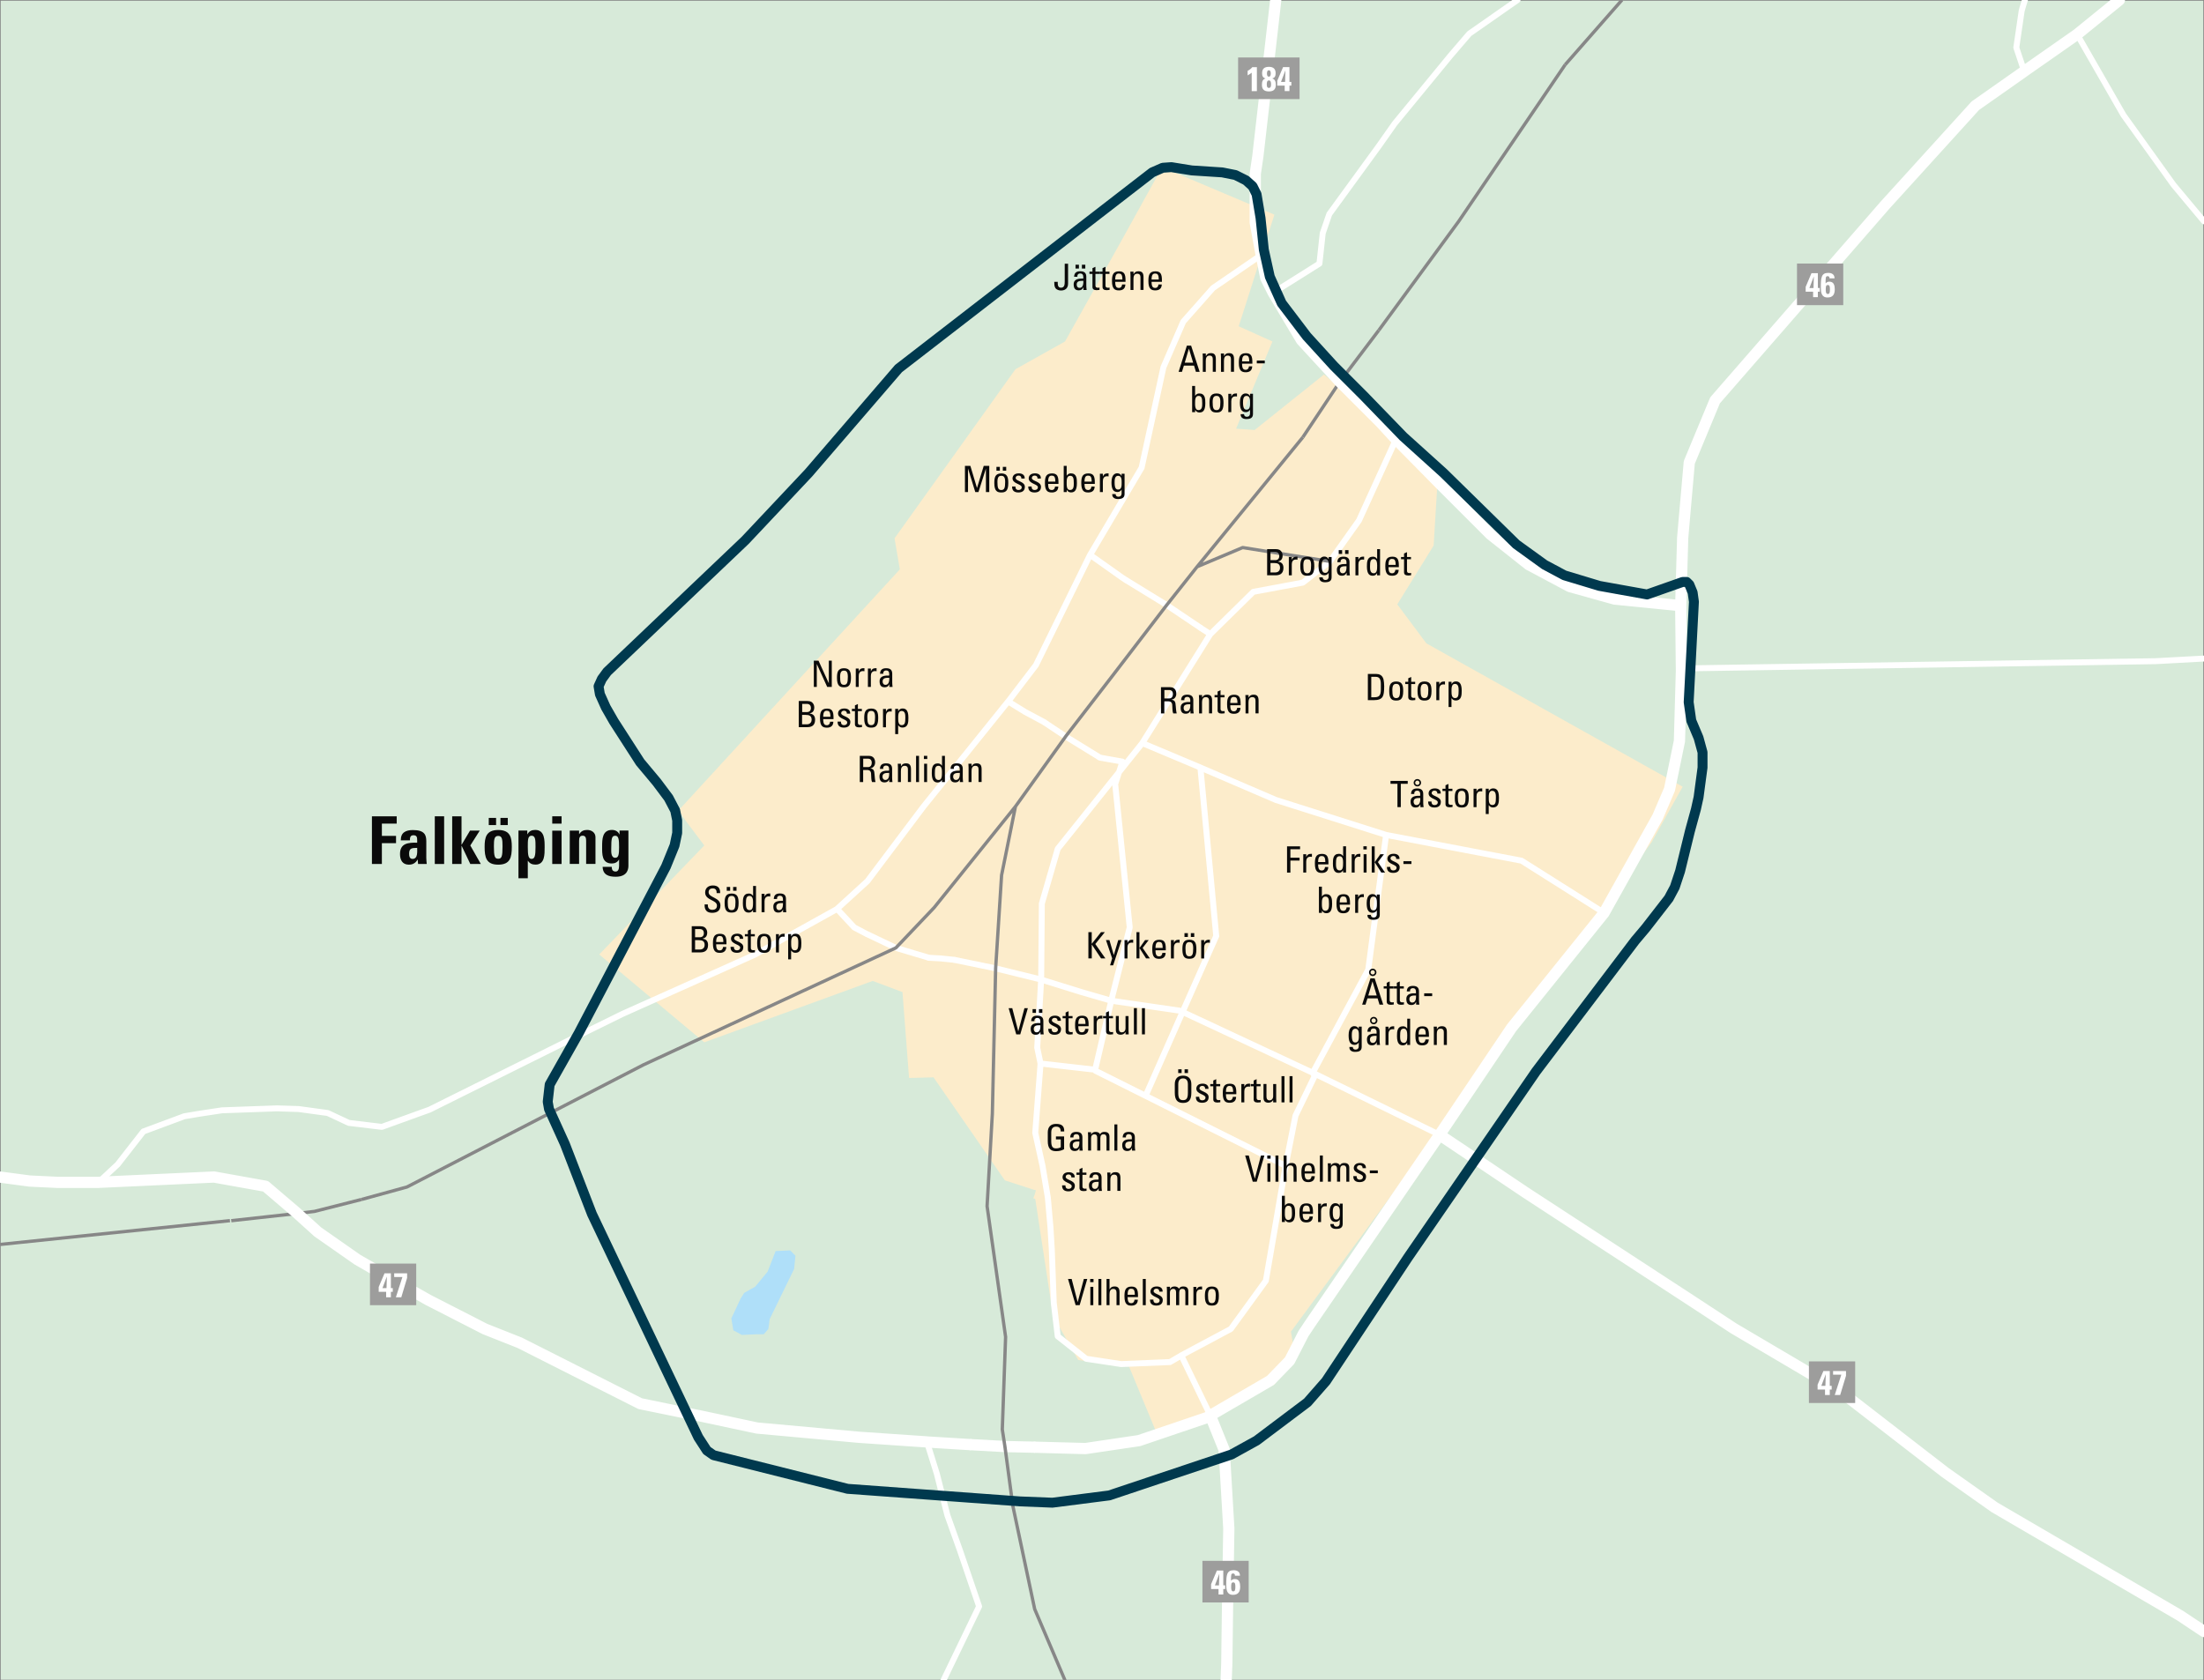 <?xml version="1.0" encoding="utf-8"?>
<!-- Generator: Adobe Illustrator 27.1.1, SVG Export Plug-In . SVG Version: 6.00 Build 0)  -->
<svg version="1.1" id="Lager_1" xmlns="http://www.w3.org/2000/svg" xmlns:xlink="http://www.w3.org/1999/xlink" x="0px" y="0px"
	 viewBox="0 0 394.07 300.51" style="enable-background:new 0 0 394.07 300.51;" xml:space="preserve">
<rect x="0" y="0" width="394.07" height="300.51" fill="#808080" stroke="none"/>
<style type="text/css">
	.st0{fill:#D7EAD9;}
	.st1{fill-rule:evenodd;clip-rule:evenodd;fill:#FCECCB;}
	.st2{fill-rule:evenodd;clip-rule:evenodd;fill:#AFDFF9;}
	.st3{fill:none;stroke:#FFFFFF;stroke-width:1.063;stroke-linejoin:round;stroke-miterlimit:10;}
	.st4{fill:none;stroke:#FFFFFF;stroke-width:2.008;stroke-linejoin:round;stroke-miterlimit:10;}
	
		.st5{clip-path:url(#SVGID_00000075841877271435218580000013228240037102379936_);fill:none;stroke:#878787;stroke-width:0.591;stroke-linejoin:round;stroke-miterlimit:10;}
	
		.st6{clip-path:url(#SVGID_00000075841877271435218580000013228240037102379936_);fill:none;stroke:#FFFFFF;stroke-width:1.063;stroke-linecap:round;stroke-linejoin:round;stroke-miterlimit:10;}
	
		.st7{clip-path:url(#SVGID_00000075841877271435218580000013228240037102379936_);fill:none;stroke:#FFFFFF;stroke-width:2.008;stroke-linecap:round;stroke-linejoin:round;stroke-miterlimit:10;}
	.st8{fill:none;stroke:#00394E;stroke-width:1.772;stroke-linecap:round;stroke-linejoin:round;stroke-miterlimit:10;}
	.st9{fill-rule:evenodd;clip-rule:evenodd;fill:#9D9D9C;}
	.st10{fill:#FFFFFF;}
	.st11{fill:#0A0A0A;}
</style>
<rect x="0.12" y="0.12" class="st0" width="393.83" height="300.27"/>
<polygon class="st1" points="221.01,76.66 224.32,76.9 236.72,66.98 257.16,83.99 256.33,97.57 249.83,108.08 255.03,115.05 
	300.86,140.69 295.31,150.61 230.82,238.14 231.41,241.68 227.86,247.59 207.07,256.92 201.88,244.4 192.78,243.22 188.29,235.31 
	185.1,214.4 184.75,214.28 184.98,213.69 185.22,212.86 184.75,212.74 179.67,211.09 166.91,192.66 162.54,192.78 161.36,177.42 
	156.04,175.42 125.92,186.4 107.14,170.69 125.92,151.2 122.73,146.95 121.31,144.94 160.89,101.82 159.94,96.27 181.56,66.03 
	190.42,61.07 200.34,43.35 207.78,29.89 227.86,38.39 221.48,58.35 227.51,61.07 "/>
<polygon class="st2" points="133.01,231.29 133.13,231.17 135.02,230.11 137.26,227.39 138.68,223.73 141.28,223.61 142.22,224.56 
	141.99,226.92 137.62,235.9 137.38,237.67 136.55,238.61 135.25,238.61 132.65,238.73 131.12,237.9 130.76,235.78 132.42,232.23 "/>
<path class="st3" d="M196.68,135.49l-6.14-3.78l-3.9-2.6 M201.28,103.71l7.32,4.49l6.14,4.13 M178.01,173.17l8.15,2.01
	 M170.57,171.64l7.44,1.53 M160.18,169.51l5.91,1.77 M154.98,167.03l5.2,2.48"/>
<polyline class="st4" points="173.41,258.34 179.67,258.69 185.1,258.81 "/>
<g>
	<defs>
		<rect id="SVGID_1_" width="394.07" height="300.51"/>
	</defs>
	<clipPath id="SVGID_00000057863232795143581240000008113205742560682666_">
		<use xlink:href="#SVGID_1_"  style="overflow:visible;"/>
	</clipPath>
	
		<path style="clip-path:url(#SVGID_00000057863232795143581240000008113205742560682666_);fill:none;stroke:#878787;stroke-width:0.591;stroke-linejoin:round;stroke-miterlimit:10;" d="
		M64.61,214.51l-8.39,2.13L53.16,217l-11.81,1.3 M279.84,11.58L290,0 M232.94,78.2l6.61-9.92l6.97-9.21"/>
	
		<path style="clip-path:url(#SVGID_00000057863232795143581240000008113205742560682666_);fill:none;stroke:#FFFFFF;stroke-width:1.063;stroke-linecap:round;stroke-linejoin:round;stroke-miterlimit:10;" d="
		M180.26,125.45l3.07,1.89l3.31,1.77 M195.85,191.13l-0.47,0.12l-9.33-1.06 M194.91,99.23l5.67,4.02l0.71,0.47 M195.85,191.13v0.35
		l8.98,4.49 M198.69,178.96l-2.84,12.17 M200.69,136.2l-4.02-0.71 M200.69,136.2l-1.3,4.02l2.6,25.63l-3.31,13.11 M204.24,132.89
		l10.4,4.37 M204.83,195.97l6.61-15l6.02-13.58l-2.83-30.12 M214.75,112.34l1.65,1.06 M229.87,208.49l-3.54,20.55 M234.71,191.84
		l0.35,0.59l-3.43,7.09l-1.77,8.98 M204.83,195.97l25.04,12.52 M247.83,149.31l-3.19,24.1l-9.92,18.43 M247.83,149.31l24.22,4.61
		l14.77,9.33 M214.63,137.26l13.47,5.79l19.73,6.26 M211.21,242.39l8.86-4.73l6.26-8.62 M371.38,6.14l8.27,14.41l8.98,12.52
		l5.43,6.5 M361.46,2.01l-0.95,6.5l1.42,4.25 M271.33,0l-8.62,6.02l-3.54,4.13 M362.05,0l-0.47,1.54l-0.12,0.47 M300.63,119.54
		l84.81-1.3l8.62-0.47 M165.73,257.87l1.77,5.67l1.89,7.44l2.24,6.26l3.43,10.04l-6.38,13.23 M259.17,10.16l-9.8,11.93l-2.83,4.02
		l-8.86,12.17l-1.18,3.43l-0.59,5.43l-8.27,5.2 M180.26,125.45l4.96-6.5l9.69-19.73 M204.24,132.89l-15.12,18.9l-2.84,9.8
		l-0.12,13.58l-0.71,12.17l0.59,2.83 M193.37,177.42l-7.21-2.24 M198.69,178.96l-5.32-1.54 M194.91,99.23l9.21-15.59l3.9-17.96
		l3.54-8.15l5.32-6.02l8.62-5.91 M211.44,180.97l-0.59-0.24l-12.17-1.77 M216.4,113.4l-12.17,19.49 M17.6,211.44l3.43-3.19
		l4.61-5.91l7.32-2.72l2.83-0.47l3.9-0.59l9.8-0.35l3.9,0.12l5.2,0.71l3.78,1.77l5.91,0.71l6.85-2.48l1.65-0.59l26.11-12.99
		l8.39-4.13l23.74-10.63l14.65-8.15 M168.21,171.4l2.36,0.24 M166.08,171.28l2.13,0.12 M149.66,162.54l3.07,3.31l2.24,1.18
		 M149.66,162.54l5.43-4.96l10.04-13.35l15.12-18.78 M257.39,202.94l-22.68-11.1l-23.27-10.87 M237.79,100.41l-4.84,3.78l-8.86,1.65
		l-7.68,7.56 M249.6,78.55l-6.62,14.53l-5.2,7.32 M211.21,242.39l5.2,10.75 M189.12,238.97l5.08,4.02l6.26,0.95l8.74-0.36l2.01-1.18
		 M186.05,190.18l-0.95,12.4l1.3,5.91l0.95,5.67l0.47,5.32l0.24,4.02l0.35,9.45l0.71,6.02"/>
	
		<path style="clip-path:url(#SVGID_00000057863232795143581240000008113205742560682666_);fill:none;stroke:#FFFFFF;stroke-width:2.008;stroke-linecap:round;stroke-linejoin:round;stroke-miterlimit:10;" d="
		M239.56,68.28l7.32,7.32l2.72,2.95 M227.63,52.33l5.08,8.51l6.85,7.44 M226.33,49.73l1.3,2.6 M225.5,45.6l0.83,4.13 M224.91,27.88
		l-0.47,3.19v8.74l1.06,5.79 M228.1,0l-3.19,27.88 M257.63,86.7l8.86,8.86l6.85,5.43l7.32,3.9l8.03,2.24l11.81,1.18 M249.6,78.55
		l8.03,8.15 M336.89,36.86l-30.24,34.73l-4.61,11.1l-1.18,13.47 M361.93,12.76l-8.74,6.14l-16.3,17.95 M371.38,6.14l-9.45,6.61
		 M378.94,0l-7.56,6.14 M257.39,202.94l15.48,10.39 M286.81,163.25l-16.54,20.55l-12.88,19.14 M300.63,119.54v0.59l-0.35,12.4
		l-1.77,8.62l-2.13,4.96l-9.57,17.13 M300.51,108.32l0.12,11.22 M300.86,96.15l-0.35,12.17 M185.1,258.81l8.98,0.24l9.57-1.42
		l12.17-4.13l0.59-0.35 M165.73,257.87l7.68,0.47 M124.86,253.14l10.51,2.24l18.19,1.65l12.17,0.83 M92.96,240.15l21.5,10.87
		l10.39,2.13 M69.46,228.45l7.09,4.02l10.16,5.2l6.26,2.48 M53.16,217l3.66,3.31l7.09,4.96l5.55,3.19 M17.6,211.44l20.67-0.95
		l9.21,1.65l5.67,4.84 M0,210.5l5.32,0.71l5.08,0.24h6.26h0.94 M216.4,253.14l2.48,6.14l0.83,14.06l-0.24,14.65l-0.12,9.45
		l-0.12,3.07 M233.06,238.49l-2.48,4.84l-3.43,3.54l-10.75,6.26 M234.24,236.72l-1.18,1.77 M257.39,202.94l-23.15,33.78
		 M272.87,213.33l29.88,19.49 M309.96,237.55l-7.21-4.73 M309.96,237.55l19.02,11.22l18.78,14.53l8.86,6.26l33.19,19.37l4.25,2.83"
		/>
	
		<path style="clip-path:url(#SVGID_00000057863232795143581240000008113205742560682666_);fill:none;stroke:#878787;stroke-width:0.591;stroke-linejoin:round;stroke-miterlimit:10;" d="
		M181.56,144.23l-2.48,12.29l-1.06,16.65l-0.59,25.99l-0.94,16.54l3.31,23.39l-0.59,16.54l0.47,3.07l1.42,10.63l3.9,18.43
		l5.43,12.76 M214.04,101.35l8.15-3.43l15.59,2.48 M190.54,131.71l-8.98,12.52l-14.53,18.07l-6.85,7.21l-45.12,20.91l-42.29,21.85
		l-8.15,2.24 M41.11,218.29L0,222.55 M246.53,59.06l14.29-19.49l19.02-27.99 M232.94,78.2l-18.9,23.15l-5.43,6.85l-9.69,12.64
		l-8.39,10.87"/>
</g>
<polyline class="st8" points="206.01,30.83 207.9,30 209.44,29.89 213.1,30.48 218.53,30.83 220.89,31.3 222.78,32.25 223.96,33.31 
	224.67,34.73 225.38,38.98 225.97,44.65 227.04,49.49 229.16,54.22 233.65,60.13 238.49,65.44 243.81,70.76 250.9,78.08 
	258.1,84.58 271.1,97.33 276.18,101 279.72,102.89 285.98,104.78 294.49,106.31 300.86,104.07 301.57,104.07 302.05,104.54 
	302.64,105.96 302.87,107.61 301.93,125.57 302.4,128.87 303.7,131.95 304.41,134.54 304.41,137.26 303.7,142.58 303.23,144.7 
	302.16,148.6 300.39,155.81 299.45,158.64 298.38,160.65 294.25,165.97 292.36,168.21 274.64,191.6 251.72,224.91 237.08,247 
	233.77,250.78 224.67,257.63 220.18,260.11 198.33,267.43 188.17,268.73 182.38,268.5 151.55,266.25 127.57,260.23 126.39,259.4 
	124.86,257.04 105.84,217.11 101,204.59 98.16,198.33 97.93,197.03 98.28,193.96 103.48,184.75 119.07,154.98 120.61,151.2 
	121.08,148.96 121.08,146.71 120.72,144.94 119.54,142.69 117.42,139.86 114.46,136.32 109.74,128.99 108.32,126.51 107.26,124.15 
	107.02,122.73 107.61,121.43 108.56,120.13 133.24,96.63 144.58,84.58 160.65,65.91 206.01,30.83 "/>
<rect x="214.99" y="279.13" class="st9" width="8.27" height="7.44"/>
<rect x="66.15" y="225.97" class="st9" width="8.27" height="7.44"/>
<rect x="321.3" y="47.13" class="st9" width="8.27" height="7.44"/>
<rect x="323.43" y="243.46" class="st9" width="8.27" height="7.44"/>
<rect x="221.37" y="10.28" class="st9" width="10.99" height="7.44"/>
<g>
	<path class="st10" d="M216.54,283.31c1.03-2.43,1.03-2.44,1.04-2.45h1.14v2.65h0.34v0.66h-0.34v0.98h-0.85v-0.98h-1.33V283.31z
		 M217.95,283.52l0.06-2.05h-0.01l-0.78,2.05H217.95z"/>
	<path class="st10" d="M220.8,281.79c0.01-0.11-0.01-0.21-0.06-0.28c-0.05-0.07-0.12-0.12-0.25-0.12c-0.38,0-0.39,0.19-0.39,1.28
		c0.24-0.21,0.37-0.29,0.69-0.29c0.8,0,0.95,0.71,0.95,1.37c0,0.89-0.33,1.46-1.29,1.46c-1.12,0-1.2-0.96-1.2-1.84
		c0-1.71,0.09-2.56,1.32-2.56c0.65,0,1.14,0.28,1.13,0.98H220.8z M220.88,283.76c0-0.54-0.07-0.78-0.39-0.78
		c-0.34,0-0.36,0.31-0.36,0.85c0,0.25,0,0.76,0.36,0.76C220.77,284.59,220.88,284.42,220.88,283.76z"/>
</g>
<g>
	<path class="st10" d="M67.71,230.16c1.03-2.43,1.03-2.44,1.04-2.45h1.14v2.65h0.34v0.66h-0.34V232h-0.85v-0.98h-1.33V230.16z
		 M69.11,230.36l0.06-2.05h-0.01l-0.78,2.05H69.11z"/>
	<path class="st10" d="M72.79,228.53L71.75,232h-0.97l1.17-3.63h-1.47v-0.66h2.31V228.53z"/>
</g>
<g>
	<path class="st10" d="M322.85,51.3c1.03-2.43,1.03-2.44,1.04-2.45h1.14v2.65h0.34v0.66h-0.34v0.98h-0.85v-0.98h-1.33V51.3z
		 M324.25,51.51l0.06-2.05h-0.01l-0.78,2.05H324.25z"/>
	<path class="st10" d="M327.11,49.79c0.01-0.11-0.01-0.21-0.06-0.28c-0.05-0.07-0.12-0.12-0.25-0.12c-0.38,0-0.39,0.19-0.39,1.28
		c0.24-0.21,0.37-0.3,0.69-0.3c0.8,0,0.95,0.71,0.95,1.37c0,0.89-0.33,1.46-1.29,1.46c-1.12,0-1.2-0.96-1.2-1.84
		c0-1.71,0.09-2.56,1.32-2.56c0.65,0,1.14,0.28,1.13,0.98H327.11z M327.19,51.75c0-0.54-0.07-0.78-0.39-0.78
		c-0.34,0-0.36,0.31-0.36,0.85c0,0.25,0,0.76,0.36,0.76C327.08,52.58,327.19,52.41,327.19,51.75z"/>
</g>
<g>
	<path class="st10" d="M324.98,247.63c1.03-2.43,1.03-2.44,1.04-2.45h1.14v2.65h0.34v0.66h-0.34v0.98h-0.85v-0.98h-1.33V247.63z
		 M326.38,247.83l0.06-2.05h-0.01l-0.78,2.05H326.38z"/>
	<path class="st10" d="M330.07,246l-1.05,3.47h-0.97l1.17-3.63h-1.47v-0.66h2.31V246z"/>
</g>
<g>
	<path class="st10" d="M223.08,12.67c0.31-0.17,0.61-0.38,0.83-0.66h0.82v4.29h-0.93v-3.3c-0.22,0.18-0.47,0.34-0.73,0.48V12.67z"/>
	<path class="st10" d="M225.63,15.19c0-0.53,0.08-0.97,0.63-1.16v-0.01c-0.49-0.12-0.6-0.48-0.6-0.93c0-0.78,0.41-1.14,1.21-1.14
		s1.21,0.36,1.21,1.14c0,0.46-0.11,0.81-0.6,0.93v0.01c0.55,0.2,0.63,0.63,0.63,1.16c0,0.81-0.43,1.16-1.24,1.16
		S225.63,16,225.63,15.19z M226.5,15.14c0,0.25,0.04,0.58,0.38,0.58s0.38-0.34,0.38-0.58c0-0.26,0.01-0.76-0.38-0.76
		S226.5,14.88,226.5,15.14z M226.53,13.13c0,0.22,0.03,0.58,0.34,0.58s0.34-0.36,0.34-0.58c0-0.21-0.04-0.56-0.34-0.56
		C226.57,12.57,226.53,12.92,226.53,13.13z"/>
	<path class="st10" d="M228.37,14.45c1.03-2.43,1.03-2.44,1.04-2.45h1.14v2.65h0.34v0.66h-0.34v0.98h-0.85v-0.98h-1.33V14.45z
		 M229.77,14.65l0.06-2.05h-0.01l-0.78,2.05H229.77z"/>
</g>
<g>
	<path class="st11" d="M208.18,125.42v2.16h-0.6v-4.69h1.62c0.83,0,1.12,0.58,1.12,1.17c0,0.55-0.31,0.98-0.86,1.07v0.01
		c0.54,0.08,0.73,0.27,0.77,1.21c0.01,0.2,0.07,0.94,0.16,1.23h-0.62c-0.17-0.33-0.13-0.94-0.18-1.56c-0.05-0.57-0.51-0.6-0.71-0.6
		H208.18z M208.18,124.9h0.9c0.43,0,0.64-0.37,0.64-0.78c0-0.34-0.17-0.72-0.63-0.72h-0.9V124.9z"/>
	<path class="st11" d="M212.84,127.1h-0.01c-0.16,0.38-0.42,0.54-0.83,0.54c-0.7,0-0.9-0.45-0.9-1.08c0-0.99,0.97-1.04,1.72-1.02
		c0.01-0.44,0.02-0.91-0.55-0.91c-0.36,0-0.55,0.24-0.51,0.59h-0.58c0.03-0.73,0.42-0.99,1.11-0.99c0.84,0,1.07,0.44,1.07,0.99v1.58
		c0,0.26,0.03,0.53,0.07,0.78h-0.58V127.1z M211.63,126.6c0,0.32,0.16,0.6,0.51,0.6c0.33,0,0.73-0.2,0.68-1.26
		C212.32,125.95,211.63,125.91,211.63,126.6z"/>
	<path class="st11" d="M216.17,127.58v-2.27c0-0.35-0.12-0.64-0.58-0.64c-0.58,0-0.67,0.52-0.67,0.97v1.94h-0.53v-2.6
		c0-0.23-0.01-0.46-0.03-0.68h0.57v0.42h0.03c0.21-0.37,0.46-0.49,0.88-0.49c0.7,0,0.88,0.42,0.88,1.07v2.27H216.17z"/>
	<path class="st11" d="M217.7,124.3v-0.63l0.53-0.24v0.87h0.71v0.4h-0.71v2.01c0,0.21,0,0.47,0.49,0.47c0.04,0,0.12-0.01,0.24-0.03
		v0.41c-0.17,0.01-0.35,0.05-0.53,0.05c-0.51,0-0.73-0.21-0.73-0.58v-2.33h-0.54v-0.4H217.7z"/>
	<path class="st11" d="M219.97,126.11c0,0.92,0.25,1.1,0.66,1.1c0.36,0,0.55-0.29,0.57-0.62h0.59c-0.01,0.73-0.46,1.06-1.14,1.06
		c-0.7,0-1.25-0.21-1.25-1.66c0-0.96,0.11-1.75,1.25-1.75c0.94,0,1.17,0.51,1.17,1.6v0.28H219.97z M221.25,125.71
		c0-0.96-0.27-1.07-0.66-1.07c-0.34,0-0.62,0.16-0.62,1.07H221.25z"/>
	<path class="st11" d="M224.48,127.58v-2.27c0-0.35-0.12-0.64-0.58-0.64c-0.58,0-0.67,0.52-0.67,0.97v1.94h-0.53v-2.6
		c0-0.23-0.01-0.46-0.03-0.68h0.57v0.42h0.03c0.21-0.37,0.46-0.49,0.88-0.49c0.7,0,0.88,0.42,0.88,1.07v2.27H224.48z"/>
</g>
<g>
	<path class="st11" d="M210.05,195.43v-1.54c0-0.94,0.48-1.53,1.48-1.53c1,0,1.48,0.6,1.48,1.53v1.54c0,1.3-0.48,1.81-1.48,1.81
		C210.54,197.24,210.05,196.73,210.05,195.43z M211.27,191.9h-0.61v-0.68h0.61V191.9z M212.39,195.45v-1.59
		c0-0.98-0.68-1.01-0.86-1.01s-0.86,0.03-0.86,1.01v1.59c0,1.03,0.3,1.29,0.86,1.29S212.39,196.48,212.39,195.45z M212.41,191.9
		h-0.61v-0.68h0.61V191.9z"/>
	<path class="st11" d="M214.95,197.21c-0.71,0-1.15-0.31-1.13-1.07h0.6c0,0.19,0.01,0.63,0.55,0.63c0.32,0,0.57-0.16,0.57-0.5
		c0-0.58-1.64-0.6-1.64-1.58c0-0.34,0.21-0.9,1.13-0.9c0.58,0,1.09,0.28,1.04,0.93h-0.59c0.01-0.34-0.18-0.53-0.51-0.53
		c-0.29,0-0.51,0.16-0.51,0.44c0,0.58,1.64,0.57,1.64,1.57C216.1,196.93,215.6,197.21,214.95,197.21z"/>
	<path class="st11" d="M216.93,193.86v-0.63l0.53-0.24v0.87h0.71v0.4h-0.71v2.01c0,0.21,0,0.47,0.49,0.47
		c0.04,0,0.12-0.01,0.24-0.03v0.41c-0.17,0.01-0.35,0.05-0.53,0.05c-0.51,0-0.73-0.21-0.73-0.58v-2.33h-0.54v-0.4H216.93z"/>
	<path class="st11" d="M219.2,195.67c0,0.92,0.25,1.1,0.66,1.1c0.36,0,0.55-0.29,0.57-0.62h0.59c-0.01,0.73-0.46,1.06-1.14,1.06
		c-0.7,0-1.25-0.21-1.25-1.66c0-0.96,0.11-1.75,1.25-1.75c0.94,0,1.17,0.51,1.17,1.6v0.28H219.2z M220.48,195.27
		c0-0.96-0.27-1.07-0.66-1.07c-0.34,0-0.62,0.16-0.62,1.07H220.48z"/>
	<path class="st11" d="M222.48,194.35h0.01c0.22-0.5,0.49-0.56,1.01-0.56v0.55c-0.05-0.01-0.1-0.01-0.14-0.02
		c-0.04-0.01-0.09-0.01-0.14-0.01c-0.59,0-0.74,0.45-0.74,0.89v1.94h-0.53v-3.28h0.53V194.35z"/>
	<path class="st11" d="M224.15,193.86v-0.63l0.53-0.24v0.87h0.71v0.4h-0.71v2.01c0,0.21,0,0.47,0.49,0.47
		c0.04,0,0.12-0.01,0.24-0.03v0.41c-0.17,0.01-0.35,0.05-0.53,0.05c-0.51,0-0.73-0.21-0.73-0.58v-2.33h-0.54v-0.4H224.15z"/>
	<path class="st11" d="M227.65,193.86h0.53v2.6c0,0.23,0.01,0.46,0.03,0.68h-0.57v-0.4h-0.02c-0.17,0.3-0.49,0.46-0.83,0.46
		c-0.57,0-0.88-0.29-0.88-0.85v-2.5h0.53v2.27c0,0.4,0.18,0.66,0.56,0.66c0.29,0,0.64-0.21,0.64-0.76V193.86z"/>
	<path class="st11" d="M229.66,197.14h-0.53v-4.69h0.53V197.14z"/>
	<path class="st11" d="M231.1,197.14h-0.53v-4.69h0.53V197.14z"/>
</g>
<g>
	<path class="st11" d="M193.04,233.41h-0.72l-1.36-4.69h0.65l1.07,4.13h0.01l1.1-4.13h0.61L193.04,233.41z"/>
	<path class="st11" d="M194.92,228.72h0.6v0.57h-0.6V228.72z M195.48,233.41h-0.53v-3.28h0.53V233.41z"/>
	<path class="st11" d="M196.92,233.41h-0.53v-4.69h0.53V233.41z"/>
	<path class="st11" d="M199.63,233.41v-2.22c0-0.4-0.13-0.69-0.58-0.69c-0.53,0-0.67,0.43-0.67,0.98v1.93h-0.53v-4.69h0.53v1.83
		h0.03c0.21-0.38,0.46-0.49,0.89-0.49c0.56,0,0.87,0.28,0.87,1.02v2.33H199.63z"/>
	<path class="st11" d="M201.62,231.95c0,0.92,0.25,1.1,0.66,1.1c0.36,0,0.55-0.29,0.57-0.62h0.59c-0.01,0.73-0.46,1.06-1.14,1.06
		c-0.7,0-1.25-0.21-1.25-1.66c0-0.96,0.11-1.75,1.25-1.75c0.94,0,1.17,0.51,1.17,1.6v0.28H201.62z M202.9,231.54
		c0-0.96-0.27-1.07-0.66-1.07c-0.34,0-0.62,0.16-0.62,1.07H202.9z"/>
	<path class="st11" d="M204.86,233.41h-0.53v-4.69h0.53V233.41z"/>
	<path class="st11" d="M206.75,233.48c-0.71,0-1.15-0.31-1.13-1.07h0.6c0,0.19,0.01,0.63,0.55,0.63c0.32,0,0.57-0.16,0.57-0.5
		c0-0.58-1.64-0.6-1.64-1.58c0-0.34,0.21-0.9,1.13-0.9c0.58,0,1.09,0.28,1.04,0.93h-0.59c0.01-0.34-0.18-0.53-0.51-0.53
		c-0.29,0-0.51,0.16-0.51,0.44c0,0.58,1.64,0.57,1.64,1.57C207.9,233.2,207.4,233.48,206.75,233.48z"/>
	<path class="st11" d="M210.28,233.41v-2.28c0-0.33-0.09-0.64-0.52-0.64c-0.16,0-0.38,0.1-0.46,0.22c-0.1,0.16-0.12,0.36-0.12,0.48
		v2.21h-0.53v-2.6c0-0.23-0.01-0.46-0.03-0.68h0.57v0.41h0.01c0.16-0.35,0.44-0.47,0.82-0.47c0.3,0,0.64,0.12,0.77,0.42
		c0.18-0.35,0.48-0.42,0.78-0.42c0.34,0,0.9,0.08,0.9,0.85v2.5h-0.53v-2.28c0-0.33-0.09-0.64-0.52-0.64c-0.2,0-0.26,0.01-0.4,0.12
		c-0.16,0.13-0.18,0.46-0.18,0.58v2.21H210.28z"/>
	<path class="st11" d="M213.91,230.63h0.01c0.22-0.5,0.49-0.56,1.01-0.56v0.55c-0.05-0.01-0.1-0.01-0.14-0.02
		c-0.04-0.01-0.09-0.01-0.14-0.01c-0.59,0-0.74,0.45-0.74,0.89v1.94h-0.53v-3.28h0.53V230.63z"/>
	<path class="st11" d="M215.43,231.82c0-0.96,0.11-1.75,1.25-1.75s1.25,0.79,1.25,1.75c0,1.45-0.55,1.66-1.25,1.66
		S215.43,233.27,215.43,231.82z M217.37,231.59c0-0.9-0.28-1.09-0.69-1.09s-0.69,0.2-0.69,1.09c0,1.07,0.14,1.45,0.69,1.45
		S217.37,232.66,217.37,231.59z"/>
</g>
<g>
	<path class="st11" d="M224.7,211.33h-0.71l-1.36-4.69h0.65l1.07,4.13h0.01l1.1-4.13h0.61L224.7,211.33z"/>
	<path class="st11" d="M226.58,206.64h0.6v0.57h-0.6V206.64z M227.14,211.33h-0.53v-3.28h0.53V211.33z"/>
	<path class="st11" d="M228.58,211.33h-0.53v-4.69h0.53V211.33z"/>
	<path class="st11" d="M231.29,211.33v-2.22c0-0.4-0.13-0.69-0.58-0.69c-0.53,0-0.67,0.43-0.67,0.98v1.93h-0.53v-4.69h0.53v1.83
		h0.03c0.21-0.38,0.46-0.49,0.89-0.49c0.56,0,0.87,0.28,0.87,1.02v2.33H231.29z"/>
	<path class="st11" d="M233.27,209.86c0,0.92,0.25,1.1,0.66,1.1c0.36,0,0.55-0.29,0.57-0.62h0.58c-0.01,0.73-0.45,1.06-1.14,1.06
		c-0.7,0-1.25-0.21-1.25-1.66c0-0.96,0.11-1.75,1.25-1.75c0.94,0,1.17,0.51,1.17,1.6v0.28H233.27z M234.55,209.46
		c0-0.96-0.27-1.07-0.66-1.07c-0.34,0-0.62,0.16-0.62,1.07H234.55z"/>
	<path class="st11" d="M236.52,211.33h-0.53v-4.69h0.53V211.33z"/>
	<path class="st11" d="M239.06,211.33v-2.28c0-0.33-0.09-0.64-0.52-0.64c-0.16,0-0.38,0.1-0.46,0.22c-0.1,0.16-0.12,0.36-0.12,0.48
		v2.21h-0.53v-2.6c0-0.23-0.01-0.45-0.03-0.68h0.57v0.41h0.01c0.16-0.35,0.44-0.47,0.82-0.47c0.3,0,0.64,0.12,0.77,0.42
		c0.18-0.35,0.48-0.42,0.78-0.42c0.34,0,0.9,0.08,0.9,0.85v2.5h-0.53v-2.28c0-0.33-0.09-0.64-0.52-0.64c-0.2,0-0.26,0.01-0.4,0.12
		c-0.16,0.13-0.18,0.46-0.18,0.58v2.21H239.06z"/>
	<path class="st11" d="M243.1,211.4c-0.71,0-1.15-0.31-1.13-1.07h0.6c0,0.19,0.01,0.63,0.55,0.63c0.32,0,0.57-0.16,0.57-0.5
		c0-0.58-1.64-0.6-1.64-1.58c0-0.34,0.21-0.9,1.13-0.9c0.58,0,1.09,0.28,1.04,0.93h-0.59c0.01-0.34-0.18-0.53-0.51-0.53
		c-0.29,0-0.51,0.16-0.51,0.44c0,0.58,1.64,0.57,1.64,1.57C244.25,211.12,243.75,211.4,243.1,211.4z"/>
	<path class="st11" d="M244.92,209.31h1.43v0.5h-1.43V209.31z"/>
</g>
<g>
	<path class="st11" d="M229.73,218.54h-0.53v-4.69h0.53v1.74h0.02c0.18-0.26,0.41-0.4,0.72-0.4c1.06,0,1.09,0.94,1.09,1.76
		c0,1.44-0.53,1.65-1.06,1.65c-0.34,0-0.57-0.15-0.75-0.46h-0.01V218.54z M230.33,218.17c0.67,0,0.67-0.72,0.67-1.21
		c0-0.88-0.08-1.33-0.65-1.33c-0.59,0-0.62,0.7-0.62,1.14C229.73,217.26,229.67,218.17,230.33,218.17z"/>
	<path class="st11" d="M232.92,217.07c0,0.92,0.25,1.1,0.66,1.1c0.36,0,0.55-0.29,0.57-0.62h0.58c-0.01,0.73-0.45,1.06-1.14,1.06
		c-0.7,0-1.25-0.21-1.25-1.66c0-0.96,0.11-1.75,1.25-1.75c0.94,0,1.17,0.51,1.17,1.6v0.28H232.92z M234.2,216.66
		c0-0.96-0.27-1.07-0.66-1.07c-0.34,0-0.62,0.16-0.62,1.07H234.2z"/>
	<path class="st11" d="M236.2,215.75h0.01c0.22-0.5,0.49-0.56,1.01-0.56v0.55c-0.05-0.01-0.1-0.01-0.14-0.02
		c-0.04-0.01-0.09-0.01-0.14-0.01c-0.59,0-0.74,0.45-0.74,0.89v1.94h-0.53v-3.28h0.53V215.75z"/>
	<path class="st11" d="M239.54,215.25h0.53v3.61c0,0.74-0.49,0.91-1.21,0.91c-0.55,0-1.04-0.27-0.99-0.88h0.6
		c0.01,0.31,0.21,0.47,0.5,0.47c0.37,0,0.57-0.23,0.57-0.57v-0.68h-0.02c-0.14,0.26-0.44,0.41-0.72,0.41
		c-0.89,0-1.07-0.77-1.07-1.74c0-1.51,0.76-1.61,1.03-1.61c0.34,0,0.62,0.15,0.77,0.47h0.01V215.25z M238.92,215.63
		c-0.6,0-0.62,0.73-0.62,1.16c0,1.05,0.24,1.3,0.64,1.3c0.64,0,0.62-0.76,0.62-1.21C239.56,216.39,239.59,215.63,238.92,215.63z"/>
</g>
<g>
	<path class="st11" d="M182.42,184.98h-0.72l-1.36-4.69h0.65l1.07,4.13h0.01l1.1-4.13h0.61L182.42,184.98z"/>
	<path class="st11" d="M186.03,184.51h-0.01c-0.16,0.38-0.42,0.54-0.83,0.54c-0.7,0-0.9-0.45-0.9-1.08c0-1,0.98-1.04,1.72-1.02
		c0.01-0.44,0.02-0.91-0.55-0.91c-0.36,0-0.55,0.24-0.51,0.58h-0.58c0.03-0.73,0.42-0.99,1.11-0.99c0.85,0,1.07,0.44,1.07,0.99v1.58
		c0,0.26,0.03,0.53,0.06,0.78h-0.58V184.51z M185.23,181.14h-0.61v-0.68h0.61V181.14z M184.83,184.01c0,0.32,0.16,0.6,0.51,0.6
		c0.32,0,0.73-0.2,0.68-1.26C185.51,183.35,184.83,183.31,184.83,184.01z M186.37,181.14h-0.61v-0.68h0.61V181.14z"/>
	<path class="st11" d="M188.56,185.05c-0.71,0-1.15-0.31-1.13-1.07h0.6c0,0.19,0.01,0.63,0.55,0.63c0.32,0,0.57-0.16,0.57-0.5
		c0-0.58-1.64-0.6-1.64-1.58c0-0.34,0.21-0.9,1.13-0.9c0.58,0,1.09,0.28,1.04,0.93h-0.59c0.01-0.34-0.18-0.53-0.51-0.53
		c-0.29,0-0.51,0.16-0.51,0.44c0,0.58,1.64,0.57,1.64,1.57C189.7,184.76,189.21,185.05,188.56,185.05z"/>
	<path class="st11" d="M190.53,181.7v-0.63l0.53-0.24v0.87h0.71v0.4h-0.71v2.01c0,0.21,0,0.47,0.49,0.47c0.04,0,0.12-0.01,0.24-0.03
		v0.41c-0.18,0.01-0.35,0.05-0.53,0.05c-0.51,0-0.73-0.21-0.73-0.58v-2.33h-0.54v-0.4H190.53z"/>
	<path class="st11" d="M192.8,183.51c0,0.92,0.25,1.1,0.66,1.1c0.36,0,0.55-0.29,0.57-0.62h0.58c-0.01,0.73-0.46,1.06-1.14,1.06
		c-0.7,0-1.25-0.21-1.25-1.66c0-0.96,0.11-1.75,1.25-1.75c0.94,0,1.17,0.51,1.17,1.6v0.28H192.8z M194.08,183.11
		c0-0.96-0.27-1.07-0.66-1.07c-0.34,0-0.62,0.16-0.62,1.07H194.08z"/>
	<path class="st11" d="M196.08,182.19h0.01c0.22-0.5,0.49-0.56,1.01-0.56v0.55c-0.04-0.01-0.1-0.01-0.14-0.02
		c-0.05-0.01-0.09-0.01-0.14-0.01c-0.59,0-0.74,0.45-0.74,0.89v1.94h-0.53v-3.28h0.53V182.19z"/>
	<path class="st11" d="M197.75,181.7v-0.63l0.53-0.24v0.87H199v0.4h-0.71v2.01c0,0.21,0,0.47,0.49,0.47c0.04,0,0.12-0.01,0.24-0.03
		v0.41c-0.17,0.01-0.35,0.05-0.53,0.05c-0.51,0-0.73-0.21-0.73-0.58v-2.33h-0.54v-0.4H197.75z"/>
	<path class="st11" d="M201.25,181.7h0.53v2.6c0,0.23,0.01,0.46,0.03,0.68h-0.57v-0.4h-0.02c-0.17,0.3-0.49,0.46-0.83,0.46
		c-0.57,0-0.88-0.29-0.88-0.85v-2.5h0.53v2.27c0,0.4,0.18,0.66,0.56,0.66c0.29,0,0.64-0.21,0.64-0.76V181.7z"/>
	<path class="st11" d="M203.27,184.98h-0.53v-4.69h0.53V184.98z"/>
	<path class="st11" d="M204.71,184.98h-0.53v-4.69h0.53V184.98z"/>
</g>
<g>
	<path class="st11" d="M194.6,171.39v-4.69h0.6v2.06h0.02l1.64-2.06h0.68l-1.7,2.12l1.8,2.57h-0.77l-1.64-2.45h-0.02v2.45H194.6z"/>
	<path class="st11" d="M199.14,170.78h0.01l0.79-2.67h0.58l-1.49,4.52h-0.55l0.37-1.24l-1.11-3.28h0.62L199.14,170.78z"/>
	<path class="st11" d="M201.59,168.61h0.01c0.22-0.5,0.49-0.56,1.01-0.56v0.55c-0.05-0.01-0.1-0.01-0.14-0.02
		c-0.04-0.01-0.09-0.01-0.14-0.01c-0.59,0-0.74,0.45-0.74,0.89v1.94h-0.53v-3.28h0.53V168.61z"/>
	<path class="st11" d="M203.73,171.39h-0.53v-4.69h0.53v2.83h0.01l1-1.42h0.65l-1.09,1.41l1.29,1.87h-0.68l-1.17-1.84h-0.01V171.39z
		"/>
	<path class="st11" d="M206.6,169.93c0,0.92,0.25,1.1,0.66,1.1c0.36,0,0.55-0.29,0.57-0.62h0.58c-0.01,0.73-0.45,1.06-1.14,1.06
		c-0.7,0-1.25-0.21-1.25-1.66c0-0.96,0.11-1.75,1.25-1.75c0.94,0,1.17,0.51,1.17,1.6v0.28H206.6z M207.88,169.52
		c0-0.96-0.27-1.07-0.66-1.07c-0.34,0-0.62,0.16-0.62,1.07H207.88z"/>
	<path class="st11" d="M209.89,168.61h0.01c0.22-0.5,0.49-0.56,1.01-0.56v0.55c-0.05-0.01-0.1-0.01-0.14-0.02
		c-0.04-0.01-0.09-0.01-0.14-0.01c-0.59,0-0.74,0.45-0.74,0.89v1.94h-0.53v-3.28h0.53V168.61z"/>
	<path class="st11" d="M211.41,169.8c0-0.96,0.11-1.75,1.25-1.75s1.25,0.79,1.25,1.75c0,1.45-0.55,1.66-1.25,1.66
		S211.41,171.25,211.41,169.8z M212.39,167.56h-0.61v-0.68h0.61V167.56z M213.34,169.57c0-0.9-0.28-1.09-0.69-1.09
		s-0.69,0.2-0.69,1.09c0,1.07,0.14,1.45,0.69,1.45S213.34,170.64,213.34,169.57z M213.53,167.56h-0.61v-0.68h0.61V167.56z"/>
	<path class="st11" d="M215.3,168.61h0.01c0.22-0.5,0.49-0.56,1.01-0.56v0.55c-0.05-0.01-0.1-0.01-0.14-0.02
		c-0.04-0.01-0.09-0.01-0.14-0.01c-0.59,0-0.74,0.45-0.74,0.89v1.94h-0.53v-3.28h0.53V168.61z"/>
</g>
<g>
	<path class="st11" d="M245.03,174.97h0.76l1.53,4.69h-0.67l-0.34-1.12h-1.81l-0.35,1.12h-0.6L245.03,174.97z M245.4,175.52h-0.01
		l-0.74,2.5h1.5L245.4,175.52z M244.78,173.89c0-0.36,0.29-0.66,0.66-0.66c0.37,0,0.66,0.3,0.66,0.66c0,0.36-0.29,0.66-0.66,0.66
		C245.08,174.55,244.78,174.26,244.78,173.89z M245.44,173.5c-0.21,0-0.39,0.18-0.39,0.39c0,0.21,0.18,0.39,0.39,0.39
		c0.21,0,0.39-0.18,0.39-0.39C245.83,173.68,245.65,173.5,245.44,173.5z"/>
	<path class="st11" d="M247.94,176.38v-0.63l0.53-0.24v0.87h0.71v0.4h-0.71v2.01c0,0.21,0,0.47,0.49,0.47
		c0.04,0,0.12-0.01,0.24-0.03v0.41c-0.17,0.01-0.35,0.05-0.53,0.05c-0.51,0-0.73-0.21-0.73-0.58v-2.33h-0.54v-0.4H247.94z"/>
	<path class="st11" d="M249.75,176.38v-0.63l0.53-0.24v0.87H251v0.4h-0.71v2.01c0,0.21,0,0.47,0.49,0.47c0.04,0,0.12-0.01,0.24-0.03
		v0.41c-0.17,0.01-0.35,0.05-0.53,0.05c-0.51,0-0.73-0.21-0.73-0.58v-2.33h-0.54v-0.4H249.75z"/>
	<path class="st11" d="M253.19,179.19h-0.01c-0.16,0.38-0.42,0.54-0.83,0.54c-0.7,0-0.9-0.45-0.9-1.08c0-1,0.97-1.04,1.72-1.02
		c0.01-0.44,0.02-0.91-0.55-0.91c-0.36,0-0.55,0.24-0.51,0.58h-0.58c0.03-0.73,0.42-0.99,1.11-0.99c0.84,0,1.07,0.44,1.07,0.99v1.58
		c0,0.26,0.03,0.53,0.07,0.78h-0.58V179.19z M251.99,178.69c0,0.32,0.16,0.6,0.51,0.6c0.33,0,0.73-0.2,0.68-1.26
		C252.67,178.04,251.99,177.99,251.99,178.69z"/>
	<path class="st11" d="M254.64,177.64h1.43v0.5h-1.43V177.64z"/>
</g>
<g>
	<path class="st11" d="M242.94,183.59h0.53v3.61c0,0.74-0.49,0.91-1.21,0.91c-0.55,0-1.04-0.27-0.99-0.88h0.6
		c0.01,0.31,0.21,0.47,0.5,0.47c0.37,0,0.57-0.23,0.57-0.57v-0.68h-0.02c-0.14,0.26-0.44,0.41-0.72,0.41
		c-0.89,0-1.07-0.77-1.07-1.74c0-1.51,0.76-1.61,1.03-1.61c0.34,0,0.62,0.15,0.77,0.47h0.01V183.59z M242.32,183.97
		c-0.6,0-0.62,0.73-0.62,1.16c0,1.05,0.24,1.3,0.64,1.3c0.64,0,0.62-0.76,0.62-1.21C242.96,184.73,242.99,183.97,242.32,183.97z"/>
	<path class="st11" d="M246.15,186.4h-0.01c-0.16,0.38-0.42,0.54-0.83,0.54c-0.7,0-0.9-0.45-0.9-1.08c0-1,0.97-1.04,1.72-1.02
		c0.01-0.44,0.02-0.91-0.55-0.91c-0.36,0-0.55,0.24-0.51,0.58h-0.58c0.03-0.73,0.42-0.99,1.11-0.99c0.84,0,1.07,0.44,1.07,0.99v1.58
		c0,0.26,0.03,0.53,0.07,0.78h-0.58V186.4z M244.94,185.9c0,0.32,0.16,0.6,0.51,0.6c0.33,0,0.73-0.2,0.68-1.26
		C245.62,185.25,244.94,185.21,244.94,185.9z M244.96,182.51c0-0.36,0.29-0.66,0.66-0.66c0.37,0,0.66,0.3,0.66,0.66
		c0,0.36-0.29,0.66-0.66,0.66C245.25,183.17,244.96,182.89,244.96,182.51z M245.61,182.12c-0.21,0-0.39,0.18-0.39,0.39
		c0,0.21,0.17,0.39,0.39,0.39c0.21,0,0.39-0.18,0.39-0.39C246,182.3,245.82,182.12,245.61,182.12z"/>
	<path class="st11" d="M248.26,184.09h0.01c0.22-0.5,0.49-0.56,1.01-0.56v0.55c-0.05-0.01-0.1-0.01-0.14-0.02
		c-0.04-0.01-0.09-0.01-0.14-0.01c-0.59,0-0.74,0.45-0.74,0.89v1.94h-0.53v-3.28h0.53V184.09z"/>
	<path class="st11" d="M251.6,182.18h0.53v4.69h-0.53v-0.39h-0.01c-0.18,0.3-0.41,0.46-0.75,0.46c-0.53,0-1.06-0.21-1.06-1.65
		c0-0.82,0.03-1.76,1.09-1.76c0.31,0,0.54,0.14,0.72,0.4h0.02V182.18z M250.99,183.96c-0.57,0-0.65,0.46-0.65,1.33
		c0,0.49,0,1.21,0.67,1.21c0.6,0,0.6-0.74,0.6-1.4C251.6,184.67,251.58,183.96,250.99,183.96z"/>
	<path class="st11" d="M253.64,185.41c0,0.92,0.25,1.1,0.66,1.1c0.36,0,0.55-0.29,0.57-0.62h0.59c-0.01,0.73-0.46,1.06-1.14,1.06
		c-0.7,0-1.25-0.21-1.25-1.66c0-0.96,0.11-1.75,1.25-1.75c0.94,0,1.17,0.51,1.17,1.6v0.28H253.64z M254.92,185
		c0-0.96-0.27-1.07-0.66-1.07c-0.34,0-0.62,0.16-0.62,1.07H254.92z"/>
	<path class="st11" d="M258.15,186.88v-2.28c0-0.35-0.12-0.64-0.58-0.64c-0.58,0-0.67,0.52-0.67,0.97v1.94h-0.53v-2.6
		c0-0.23-0.01-0.45-0.03-0.68h0.57v0.42h0.03c0.21-0.37,0.46-0.49,0.88-0.49c0.7,0,0.88,0.42,0.88,1.07v2.28H258.15z"/>
</g>
<g>
	<path class="st11" d="M244.58,120.52h1.44c0.6,0,1.03,0.21,1.26,0.72c0.19,0.4,0.21,1.33,0.21,1.48c0,1-0.09,1.58-0.29,1.89
		c-0.25,0.4-0.73,0.6-1.55,0.6h-1.08V120.52z M245.18,124.69h0.57c0.83,0,1.14-0.31,1.14-1.4v-0.95c0-0.95-0.29-1.3-0.92-1.3h-0.79
		V124.69z"/>
	<path class="st11" d="M248.39,123.62c0-0.96,0.11-1.75,1.25-1.75s1.25,0.79,1.25,1.75c0,1.45-0.55,1.66-1.25,1.66
		S248.39,125.07,248.39,123.62z M250.33,123.39c0-0.9-0.28-1.09-0.69-1.09s-0.69,0.19-0.69,1.09c0,1.07,0.14,1.45,0.69,1.45
		S250.33,124.46,250.33,123.39z"/>
	<path class="st11" d="M251.79,121.93v-0.63l0.53-0.24v0.87h0.71v0.4h-0.71v2.01c0,0.21,0,0.47,0.49,0.47
		c0.04,0,0.12-0.01,0.24-0.03v0.41c-0.17,0.01-0.35,0.05-0.53,0.05c-0.51,0-0.73-0.21-0.73-0.58v-2.33h-0.54v-0.4H251.79z"/>
	<path class="st11" d="M253.45,123.62c0-0.96,0.11-1.75,1.25-1.75s1.25,0.79,1.25,1.75c0,1.45-0.55,1.66-1.25,1.66
		S253.45,125.07,253.45,123.62z M255.38,123.39c0-0.9-0.28-1.09-0.69-1.09s-0.69,0.19-0.69,1.09c0,1.07,0.14,1.45,0.69,1.45
		S255.38,124.46,255.38,123.39z"/>
	<path class="st11" d="M257.34,122.43h0.01c0.22-0.5,0.49-0.56,1.01-0.56v0.55c-0.05-0.01-0.1-0.01-0.14-0.02
		c-0.04-0.01-0.09-0.01-0.14-0.01c-0.59,0-0.74,0.45-0.74,0.89v1.94h-0.53v-3.28h0.53V122.43z"/>
	<path class="st11" d="M259.53,122.32h0.01c0.18-0.31,0.41-0.46,0.75-0.46c0.53,0,1.06,0.21,1.06,1.65c0,0.82-0.03,1.76-1.09,1.76
		c-0.31,0-0.54-0.14-0.72-0.4h-0.02v1.57H259v-4.52h0.53V122.32z M260.8,123.52c0-0.49,0-1.22-0.67-1.22c-0.66,0-0.6,0.91-0.6,1.41
		c0,0.44,0.03,1.13,0.62,1.13C260.72,124.84,260.8,124.4,260.8,123.52z"/>
</g>
<g>
	<path class="st11" d="M226.56,102.89V98.2h1.53c0.65,0,0.87,0.22,1.05,0.48c0.16,0.25,0.19,0.53,0.19,0.62
		c0,0.58-0.2,0.97-0.81,1.11v0.03c0.67,0.08,0.96,0.48,0.96,1.12c0,1.2-0.88,1.32-1.41,1.32H226.56z M227.16,100.17h0.87
		c0.47-0.01,0.7-0.29,0.7-0.75c0-0.39-0.22-0.71-0.72-0.71h-0.85V100.17z M227.16,102.37h0.85c0.64,0,0.86-0.46,0.86-0.8
		c0-0.75-0.46-0.88-1.07-0.88h-0.64V102.37z"/>
	<path class="st11" d="M230.97,100.1h0.01c0.22-0.5,0.49-0.56,1.01-0.56v0.55c-0.05-0.01-0.1-0.01-0.14-0.02
		c-0.04-0.01-0.09-0.01-0.14-0.01c-0.59,0-0.74,0.45-0.74,0.89v1.94h-0.53v-3.28h0.53V100.1z"/>
	<path class="st11" d="M232.49,101.3c0-0.96,0.11-1.75,1.25-1.75s1.25,0.79,1.25,1.75c0,1.45-0.55,1.66-1.25,1.66
		S232.49,102.75,232.49,101.3z M234.42,101.07c0-0.9-0.28-1.09-0.69-1.09s-0.69,0.19-0.69,1.09c0,1.07,0.14,1.45,0.69,1.45
		S234.42,102.14,234.42,101.07z"/>
	<path class="st11" d="M237.56,99.61h0.53v3.61c0,0.73-0.49,0.91-1.21,0.91c-0.55,0-1.04-0.27-0.99-0.88h0.6
		c0.01,0.31,0.21,0.47,0.5,0.47c0.37,0,0.57-0.23,0.57-0.57v-0.68h-0.02c-0.14,0.26-0.43,0.41-0.72,0.41
		c-0.89,0-1.07-0.77-1.07-1.74c0-1.51,0.76-1.61,1.03-1.61c0.34,0,0.62,0.15,0.77,0.47h0.01V99.61z M236.94,99.99
		c-0.6,0-0.62,0.73-0.62,1.16c0,1.05,0.24,1.3,0.64,1.3c0.64,0,0.62-0.76,0.62-1.22C237.58,100.75,237.61,99.99,236.94,99.99z"/>
	<path class="st11" d="M240.77,102.42h-0.01c-0.16,0.38-0.42,0.54-0.83,0.54c-0.7,0-0.9-0.45-0.9-1.08c0-0.99,0.97-1.04,1.72-1.02
		c0.01-0.44,0.02-0.91-0.55-0.91c-0.36,0-0.55,0.24-0.51,0.59h-0.58c0.03-0.73,0.42-0.99,1.11-0.99c0.84,0,1.07,0.44,1.07,0.99v1.58
		c0,0.26,0.03,0.53,0.07,0.78h-0.58V102.42z M239.97,99.06h-0.61v-0.68h0.61V99.06z M239.56,101.92c0,0.32,0.16,0.6,0.51,0.6
		c0.33,0,0.73-0.2,0.68-1.26C240.25,101.27,239.56,101.22,239.56,101.92z M241.11,99.06h-0.61v-0.68h0.61V99.06z"/>
	<path class="st11" d="M242.88,100.1h0.01c0.22-0.5,0.49-0.56,1.01-0.56v0.55c-0.05-0.01-0.1-0.01-0.14-0.02
		c-0.04-0.01-0.09-0.01-0.14-0.01c-0.59,0-0.74,0.45-0.74,0.89v1.94h-0.53v-3.28h0.53V100.1z"/>
	<path class="st11" d="M246.22,98.2h0.53v4.69h-0.53v-0.39h-0.01c-0.18,0.31-0.41,0.46-0.75,0.46c-0.53,0-1.06-0.21-1.06-1.65
		c0-0.82,0.03-1.76,1.09-1.76c0.31,0,0.54,0.14,0.72,0.4h0.02V98.2z M245.61,99.98c-0.57,0-0.65,0.46-0.65,1.33
		c0,0.49,0,1.21,0.67,1.21c0.6,0,0.6-0.74,0.6-1.4C246.22,100.68,246.2,99.98,245.61,99.98z"/>
	<path class="st11" d="M248.26,101.42c0,0.92,0.25,1.1,0.66,1.1c0.36,0,0.55-0.29,0.57-0.62h0.59c-0.01,0.73-0.46,1.06-1.14,1.06
		c-0.7,0-1.25-0.21-1.25-1.66c0-0.96,0.11-1.75,1.25-1.75c0.94,0,1.17,0.51,1.17,1.6v0.28H248.26z M249.54,101.02
		c0-0.96-0.27-1.07-0.66-1.07c-0.34,0-0.62,0.16-0.62,1.07H249.54z"/>
	<path class="st11" d="M251.04,99.61v-0.63l0.53-0.24v0.87h0.71v0.4h-0.71v2.01c0,0.21,0,0.47,0.49,0.47c0.04,0,0.12-0.01,0.24-0.03
		v0.41c-0.17,0.01-0.35,0.05-0.53,0.05c-0.51,0-0.73-0.21-0.73-0.58v-2.33h-0.54v-0.4H251.04z"/>
</g>
<g>
	<path class="st11" d="M173.09,88h-0.56v-4.69h0.97l1.18,3.94h0.01l1.2-3.94h0.99V88h-0.6v-4.17h-0.01L174.95,88h-0.57l-1.29-4.17
		h-0.01V88z"/>
	<path class="st11" d="M177.78,86.41c0-0.96,0.11-1.75,1.25-1.75s1.25,0.79,1.25,1.75c0,1.45-0.55,1.66-1.25,1.66
		C178.34,88.07,177.78,87.86,177.78,86.41z M178.77,84.17h-0.61v-0.68h0.61V84.17z M179.72,86.18c0-0.9-0.28-1.09-0.69-1.09
		s-0.69,0.19-0.69,1.09c0,1.07,0.14,1.45,0.69,1.45C179.58,87.63,179.72,87.25,179.72,86.18z M179.91,84.17h-0.61v-0.68h0.61V84.17z
		"/>
	<path class="st11" d="M182.09,88.07c-0.71,0-1.15-0.31-1.13-1.07h0.6c0,0.19,0.01,0.63,0.55,0.63c0.32,0,0.57-0.16,0.57-0.5
		c0-0.58-1.64-0.6-1.64-1.58c0-0.34,0.21-0.9,1.13-0.9c0.58,0,1.09,0.28,1.04,0.93h-0.59c0.01-0.34-0.18-0.53-0.51-0.53
		c-0.29,0-0.51,0.16-0.51,0.44c0,0.58,1.64,0.57,1.64,1.57C183.24,87.79,182.74,88.07,182.09,88.07z"/>
	<path class="st11" d="M184.98,88.07c-0.71,0-1.15-0.31-1.13-1.07h0.6c0,0.19,0.01,0.63,0.55,0.63c0.32,0,0.57-0.16,0.57-0.5
		c0-0.58-1.64-0.6-1.64-1.58c0-0.34,0.21-0.9,1.13-0.9c0.58,0,1.09,0.28,1.04,0.93h-0.59c0.01-0.34-0.18-0.53-0.51-0.53
		c-0.29,0-0.51,0.16-0.51,0.44c0,0.58,1.64,0.57,1.64,1.57C186.12,87.79,185.63,88.07,184.98,88.07z"/>
	<path class="st11" d="M187.41,86.53c0,0.92,0.25,1.1,0.66,1.1c0.36,0,0.55-0.29,0.57-0.62h0.58c-0.01,0.73-0.46,1.06-1.14,1.06
		c-0.7,0-1.25-0.21-1.25-1.66c0-0.96,0.11-1.75,1.25-1.75c0.94,0,1.17,0.51,1.17,1.6v0.28H187.41z M188.69,86.13
		c0-0.96-0.27-1.07-0.66-1.07c-0.34,0-0.62,0.16-0.62,1.07H188.69z"/>
	<path class="st11" d="M190.72,88h-0.53v-4.69h0.53v1.74h0.02c0.18-0.26,0.41-0.4,0.72-0.4c1.06,0,1.09,0.94,1.09,1.76
		c0,1.44-0.53,1.65-1.06,1.65c-0.34,0-0.57-0.15-0.75-0.46h-0.01V88z M191.32,87.63c0.67,0,0.67-0.71,0.67-1.21
		c0-0.88-0.08-1.33-0.65-1.33c-0.59,0-0.62,0.7-0.62,1.14C190.72,86.73,190.66,87.63,191.32,87.63z"/>
	<path class="st11" d="M193.91,86.53c0,0.92,0.25,1.1,0.66,1.1c0.36,0,0.55-0.29,0.57-0.62h0.58c-0.01,0.73-0.46,1.06-1.14,1.06
		c-0.7,0-1.25-0.21-1.25-1.66c0-0.96,0.11-1.75,1.25-1.75c0.94,0,1.17,0.51,1.17,1.6v0.28H193.91z M195.19,86.13
		c0-0.96-0.27-1.07-0.66-1.07c-0.34,0-0.62,0.16-0.62,1.07H195.19z"/>
	<path class="st11" d="M197.19,85.21h0.01c0.22-0.5,0.49-0.56,1.01-0.56v0.55c-0.05-0.01-0.1-0.01-0.14-0.02
		c-0.04-0.01-0.09-0.01-0.14-0.01c-0.59,0-0.74,0.45-0.74,0.89V88h-0.53v-3.28h0.53V85.21z"/>
	<path class="st11" d="M200.54,84.72h0.53v3.61c0,0.73-0.49,0.91-1.21,0.91c-0.55,0-1.04-0.27-0.99-0.88h0.6
		c0.01,0.31,0.21,0.47,0.5,0.47c0.37,0,0.57-0.23,0.57-0.57v-0.68h-0.02c-0.14,0.26-0.44,0.41-0.72,0.41
		c-0.89,0-1.07-0.77-1.07-1.74c0-1.51,0.76-1.61,1.03-1.61c0.34,0,0.62,0.15,0.77,0.47h0.01V84.72z M199.91,85.09
		c-0.6,0-0.62,0.73-0.62,1.16c0,1.05,0.24,1.3,0.64,1.3c0.64,0,0.62-0.76,0.62-1.22C200.55,85.86,200.58,85.09,199.91,85.09z"/>
</g>
<g>
	<path class="st11" d="M251.7,139.65v0.52h-1.24v4.17h-0.6v-4.17h-1.24v-0.52H251.7z"/>
	<path class="st11" d="M253.95,143.87h-0.01c-0.16,0.38-0.42,0.54-0.83,0.54c-0.7,0-0.9-0.45-0.9-1.08c0-0.99,0.97-1.04,1.72-1.02
		c0.01-0.44,0.02-0.91-0.55-0.91c-0.36,0-0.55,0.24-0.51,0.59h-0.58c0.03-0.73,0.42-0.99,1.11-0.99c0.84,0,1.07,0.44,1.07,0.99v1.58
		c0,0.26,0.03,0.53,0.07,0.78h-0.58V143.87z M252.75,143.37c0,0.32,0.16,0.6,0.51,0.6c0.33,0,0.73-0.2,0.68-1.26
		C253.43,142.72,252.75,142.67,252.75,143.37z M252.76,139.98c0-0.36,0.29-0.66,0.66-0.66c0.37,0,0.66,0.3,0.66,0.66
		c0,0.36-0.29,0.66-0.66,0.66C253.06,140.64,252.76,140.35,252.76,139.98z M253.42,139.59c-0.21,0-0.39,0.18-0.39,0.39
		c0,0.21,0.17,0.39,0.39,0.39c0.21,0,0.39-0.18,0.39-0.39C253.8,139.76,253.62,139.59,253.42,139.59z"/>
	<path class="st11" d="M256.48,144.41c-0.71,0-1.15-0.31-1.13-1.07h0.6c0,0.19,0.01,0.63,0.55,0.63c0.32,0,0.57-0.16,0.57-0.5
		c0-0.58-1.64-0.6-1.64-1.58c0-0.34,0.21-0.9,1.13-0.9c0.58,0,1.08,0.28,1.04,0.93H257c0.01-0.34-0.18-0.53-0.51-0.53
		c-0.29,0-0.51,0.16-0.51,0.44c0,0.58,1.64,0.57,1.64,1.57C257.62,144.13,257.13,144.41,256.48,144.41z"/>
	<path class="st11" d="M258.45,141.06v-0.63l0.53-0.24v0.87h0.71v0.4h-0.71v2.01c0,0.21,0,0.47,0.49,0.47
		c0.04,0,0.12-0.01,0.24-0.03v0.41c-0.17,0.01-0.35,0.05-0.53,0.05c-0.51,0-0.73-0.21-0.73-0.58v-2.33h-0.54v-0.4H258.45z"/>
	<path class="st11" d="M260.11,142.75c0-0.96,0.11-1.75,1.25-1.75s1.25,0.79,1.25,1.75c0,1.45-0.55,1.66-1.25,1.66
		S260.11,144.2,260.11,142.75z M262.04,142.52c0-0.9-0.28-1.09-0.69-1.09s-0.69,0.19-0.69,1.09c0,1.07,0.14,1.45,0.69,1.45
		S262.04,143.59,262.04,142.52z"/>
	<path class="st11" d="M264,141.55h0.01c0.22-0.5,0.49-0.56,1.01-0.56v0.55c-0.05-0.01-0.1-0.01-0.14-0.02
		c-0.04-0.01-0.09-0.01-0.14-0.01c-0.59,0-0.74,0.45-0.74,0.89v1.94h-0.53v-3.28H264V141.55z"/>
	<path class="st11" d="M266.19,141.45h0.01c0.18-0.31,0.41-0.46,0.75-0.46c0.53,0,1.06,0.21,1.06,1.65c0,0.82-0.03,1.76-1.09,1.76
		c-0.31,0-0.54-0.14-0.72-0.4h-0.02v1.57h-0.53v-4.52h0.53V141.45z M267.46,142.64c0-0.49,0-1.22-0.67-1.22
		c-0.66,0-0.6,0.91-0.6,1.41c0,0.44,0.03,1.13,0.62,1.13C267.38,143.97,267.46,143.52,267.46,142.64z"/>
</g>
<g>
	<path class="st11" d="M230.12,156.04v-4.69h2.33v0.52h-1.73v1.51h1.64v0.52h-1.64v2.15H230.12z"/>
	<path class="st11" d="M233.55,153.25h0.01c0.22-0.5,0.49-0.56,1.01-0.56v0.55c-0.05-0.01-0.1-0.01-0.14-0.02
		c-0.04-0.01-0.09-0.01-0.14-0.01c-0.59,0-0.74,0.45-0.74,0.89v1.94h-0.53v-3.28h0.53V153.25z"/>
	<path class="st11" d="M235.68,154.57c0,0.92,0.25,1.1,0.66,1.1c0.36,0,0.55-0.29,0.57-0.62h0.58c-0.01,0.73-0.45,1.06-1.14,1.06
		c-0.7,0-1.25-0.21-1.25-1.66c0-0.96,0.11-1.75,1.25-1.75c0.94,0,1.17,0.51,1.17,1.6v0.28H235.68z M236.96,154.16
		c0-0.96-0.27-1.07-0.66-1.07c-0.34,0-0.62,0.16-0.62,1.07H236.96z"/>
	<path class="st11" d="M240.14,151.34h0.53v4.69h-0.53v-0.39h-0.01c-0.18,0.3-0.41,0.46-0.75,0.46c-0.53,0-1.06-0.21-1.06-1.65
		c0-0.82,0.03-1.76,1.09-1.76c0.31,0,0.54,0.14,0.72,0.4h0.02V151.34z M239.52,153.12c-0.57,0-0.65,0.46-0.65,1.33
		c0,0.49,0,1.21,0.67,1.21c0.6,0,0.6-0.74,0.6-1.4C240.14,153.83,240.12,153.12,239.52,153.12z"/>
	<path class="st11" d="M242.21,153.25h0.01c0.22-0.5,0.49-0.56,1.01-0.56v0.55c-0.05-0.01-0.1-0.01-0.14-0.02
		c-0.04-0.01-0.09-0.01-0.14-0.01c-0.59,0-0.74,0.45-0.74,0.89v1.94h-0.53v-3.28h0.53V153.25z"/>
	<path class="st11" d="M243.77,151.34h0.6v0.57h-0.6V151.34z M244.34,156.04h-0.53v-3.28h0.53V156.04z"/>
	<path class="st11" d="M245.79,156.04h-0.53v-4.69h0.53v2.83h0.01l1-1.42h0.65l-1.09,1.41l1.29,1.87h-0.68l-1.17-1.84h-0.01V156.04z
		"/>
	<path class="st11" d="M249.11,156.1c-0.71,0-1.15-0.31-1.13-1.07h0.6c0,0.19,0.01,0.63,0.55,0.63c0.32,0,0.57-0.16,0.57-0.5
		c0-0.58-1.64-0.6-1.64-1.58c0-0.34,0.21-0.9,1.13-0.9c0.58,0,1.08,0.28,1.04,0.93h-0.59c0.01-0.34-0.18-0.53-0.51-0.53
		c-0.29,0-0.51,0.16-0.51,0.44c0,0.58,1.64,0.57,1.64,1.57C250.26,155.82,249.76,156.1,249.11,156.1z"/>
	<path class="st11" d="M250.93,154.01h1.43v0.5h-1.43V154.01z"/>
</g>
<g>
	<path class="st11" d="M236.35,163.25h-0.53v-4.69h0.53v1.74h0.02c0.18-0.26,0.41-0.4,0.72-0.4c1.06,0,1.09,0.94,1.09,1.76
		c0,1.44-0.53,1.65-1.06,1.65c-0.34,0-0.57-0.15-0.75-0.46h-0.01V163.25z M236.95,162.88c0.67,0,0.67-0.72,0.67-1.21
		c0-0.88-0.08-1.33-0.65-1.33c-0.59,0-0.62,0.7-0.62,1.14C236.35,161.97,236.3,162.88,236.95,162.88z"/>
	<path class="st11" d="M239.54,161.78c0,0.92,0.25,1.1,0.66,1.1c0.36,0,0.55-0.29,0.57-0.62h0.58c-0.01,0.73-0.45,1.06-1.14,1.06
		c-0.7,0-1.25-0.21-1.25-1.66c0-0.96,0.11-1.75,1.25-1.75c0.94,0,1.17,0.51,1.17,1.6v0.28H239.54z M240.82,161.38
		c0-0.96-0.27-1.07-0.66-1.07c-0.34,0-0.62,0.16-0.62,1.07H240.82z"/>
	<path class="st11" d="M242.83,160.46h0.01c0.22-0.5,0.49-0.56,1.01-0.56v0.55c-0.05-0.01-0.1-0.01-0.14-0.02
		c-0.04-0.01-0.09-0.01-0.14-0.01c-0.59,0-0.74,0.45-0.74,0.89v1.94h-0.53v-3.28h0.53V160.46z"/>
	<path class="st11" d="M246.17,159.97h0.53v3.61c0,0.74-0.49,0.91-1.21,0.91c-0.55,0-1.04-0.27-0.99-0.88h0.6
		c0.01,0.31,0.21,0.47,0.5,0.47c0.37,0,0.57-0.23,0.57-0.57v-0.68h-0.02c-0.14,0.26-0.44,0.41-0.72,0.41
		c-0.89,0-1.07-0.77-1.07-1.74c0-1.51,0.76-1.61,1.03-1.61c0.34,0,0.62,0.15,0.77,0.47h0.01V159.97z M245.55,160.34
		c-0.6,0-0.62,0.73-0.62,1.16c0,1.05,0.24,1.3,0.64,1.3c0.64,0,0.62-0.76,0.62-1.21C246.18,161.1,246.22,160.34,245.55,160.34z"/>
</g>
<g>
	<path class="st11" d="M126.56,161.73v0.14c0,0.64,0.4,0.84,0.79,0.84c0.47,0,0.84-0.2,0.84-0.76c0-1.04-2.11-0.92-2.11-2.33
		c0-0.83,0.59-1.27,1.38-1.27c0.86,0,1.34,0.42,1.3,1.37h-0.62c0.01-0.51-0.16-0.85-0.72-0.85c-0.36,0-0.72,0.18-0.72,0.69
		c0,1.03,2.11,0.88,2.11,2.37c0,0.99-0.68,1.31-1.46,1.31c-1.38,0.01-1.38-1.05-1.37-1.5H126.56z"/>
	<path class="st11" d="M129.56,161.54c0-0.96,0.11-1.75,1.25-1.75s1.25,0.79,1.25,1.75c0,1.45-0.55,1.66-1.25,1.66
		C130.12,163.2,129.56,162.99,129.56,161.54z M130.55,159.3h-0.61v-0.68h0.61V159.3z M131.5,161.31c0-0.9-0.28-1.09-0.69-1.09
		s-0.69,0.2-0.69,1.09c0,1.07,0.14,1.45,0.69,1.45C131.36,162.76,131.5,162.38,131.5,161.31z M131.69,159.3h-0.61v-0.68h0.61V159.3z
		"/>
	<path class="st11" d="M134.64,158.44h0.53v4.69h-0.53v-0.39h-0.01c-0.18,0.3-0.41,0.46-0.75,0.46c-0.53,0-1.06-0.21-1.06-1.65
		c0-0.82,0.03-1.76,1.09-1.76c0.31,0,0.54,0.14,0.72,0.4h0.02V158.44z M134.02,160.22c-0.57,0-0.65,0.46-0.65,1.33
		c0,0.49,0,1.21,0.67,1.21c0.6,0,0.6-0.74,0.6-1.4C134.64,160.92,134.61,160.22,134.02,160.22z"/>
	<path class="st11" d="M136.7,160.34h0.01c0.22-0.5,0.49-0.56,1.01-0.56v0.55c-0.05-0.01-0.1-0.01-0.14-0.02
		c-0.05-0.01-0.09-0.01-0.14-0.01c-0.59,0-0.74,0.45-0.74,0.89v1.94h-0.53v-3.28h0.53V160.34z"/>
	<path class="st11" d="M140.01,162.66h-0.01c-0.16,0.38-0.42,0.54-0.83,0.54c-0.7,0-0.9-0.45-0.9-1.08c0-1,0.98-1.04,1.72-1.02
		c0.01-0.44,0.02-0.91-0.55-0.91c-0.36,0-0.55,0.24-0.51,0.58h-0.58c0.03-0.73,0.42-0.99,1.11-0.99c0.85,0,1.07,0.44,1.07,0.99v1.58
		c0,0.26,0.03,0.53,0.06,0.78h-0.58V162.66z M138.8,162.16c0,0.32,0.16,0.6,0.51,0.6c0.32,0,0.73-0.2,0.68-1.26
		C139.49,161.51,138.8,161.46,138.8,162.16z"/>
</g>
<g>
	<path class="st11" d="M123.68,170.33v-4.69h1.53c0.65,0,0.87,0.22,1.05,0.48c0.16,0.25,0.19,0.53,0.19,0.62
		c0,0.58-0.2,0.97-0.81,1.11v0.03c0.67,0.08,0.96,0.48,0.96,1.12c0,1.2-0.88,1.32-1.41,1.32H123.68z M124.28,167.61h0.87
		c0.47-0.01,0.7-0.29,0.7-0.75c0-0.39-0.22-0.71-0.72-0.71h-0.85V167.61z M124.28,169.81h0.85c0.64,0,0.86-0.45,0.86-0.8
		c0-0.75-0.46-0.88-1.07-0.88h-0.64V169.81z"/>
	<path class="st11" d="M128.05,168.86c0,0.92,0.25,1.1,0.66,1.1c0.36,0,0.55-0.29,0.57-0.62h0.58c-0.01,0.73-0.46,1.06-1.14,1.06
		c-0.7,0-1.25-0.21-1.25-1.66c0-0.96,0.11-1.75,1.25-1.75c0.94,0,1.17,0.51,1.17,1.6v0.28H128.05z M129.33,168.46
		c0-0.96-0.27-1.07-0.66-1.07c-0.34,0-0.62,0.16-0.62,1.07H129.33z"/>
	<path class="st11" d="M131.75,170.39c-0.71,0-1.15-0.31-1.13-1.07h0.6c0,0.19,0.01,0.63,0.55,0.63c0.32,0,0.57-0.16,0.57-0.5
		c0-0.58-1.64-0.6-1.64-1.58c0-0.34,0.21-0.9,1.13-0.9c0.58,0,1.09,0.28,1.04,0.93h-0.59c0.01-0.34-0.18-0.53-0.51-0.53
		c-0.29,0-0.51,0.16-0.51,0.44c0,0.58,1.64,0.57,1.64,1.57C132.89,170.11,132.4,170.39,131.75,170.39z"/>
	<path class="st11" d="M133.72,167.05v-0.63l0.53-0.24v0.87h0.71v0.4h-0.71v2.01c0,0.21,0,0.47,0.49,0.47
		c0.04,0,0.12-0.01,0.24-0.03v0.41c-0.18,0.01-0.35,0.05-0.53,0.05c-0.51,0-0.73-0.21-0.73-0.58v-2.33h-0.54v-0.4H133.72z"/>
	<path class="st11" d="M135.38,168.74c0-0.96,0.11-1.75,1.25-1.75s1.25,0.79,1.25,1.75c0,1.45-0.55,1.66-1.25,1.66
		C135.93,170.39,135.38,170.19,135.38,168.74z M137.32,168.51c0-0.9-0.28-1.09-0.69-1.09s-0.69,0.2-0.69,1.09
		c0,1.07,0.14,1.45,0.69,1.45C137.18,169.96,137.32,169.58,137.32,168.51z"/>
	<path class="st11" d="M139.27,167.54h0.01c0.22-0.5,0.49-0.56,1.01-0.56v0.55c-0.05-0.01-0.1-0.01-0.14-0.02
		c-0.05-0.01-0.09-0.01-0.14-0.01c-0.59,0-0.74,0.45-0.74,0.89v1.94h-0.53v-3.28h0.53V167.54z"/>
	<path class="st11" d="M141.46,167.44h0.01c0.18-0.31,0.41-0.46,0.75-0.46c0.53,0,1.06,0.21,1.06,1.65c0,0.82-0.03,1.76-1.09,1.76
		c-0.31,0-0.54-0.14-0.72-0.4h-0.02v1.57h-0.53v-4.52h0.53V167.44z M142.73,168.63c0-0.49,0-1.22-0.67-1.22
		c-0.66,0-0.6,0.91-0.6,1.41c0,0.44,0.03,1.13,0.62,1.13C142.65,169.96,142.73,169.51,142.73,168.63z"/>
</g>
<g>
	<path class="st11" d="M148.72,118.15v4.69h-0.82l-1.85-4.07h-0.01v4.07h-0.53v-4.69h0.84l1.83,4.02h0.01v-4.02H148.72z"/>
	<path class="st11" d="M149.65,121.25c0-0.96,0.11-1.75,1.25-1.75s1.25,0.79,1.25,1.75c0,1.45-0.55,1.66-1.25,1.66
		C150.21,122.91,149.65,122.7,149.65,121.25z M151.59,121.02c0-0.9-0.28-1.09-0.69-1.09s-0.69,0.19-0.69,1.09
		c0,1.07,0.14,1.45,0.69,1.45C151.45,122.47,151.59,122.09,151.59,121.02z"/>
	<path class="st11" d="M153.54,120.05h0.01c0.22-0.5,0.49-0.56,1.01-0.56v0.55c-0.05-0.01-0.1-0.01-0.14-0.02
		c-0.05-0.01-0.09-0.01-0.14-0.01c-0.59,0-0.74,0.45-0.74,0.89v1.94h-0.53v-3.28h0.53V120.05z"/>
	<path class="st11" d="M155.71,120.05h0.01c0.22-0.5,0.49-0.56,1.01-0.56v0.55c-0.05-0.01-0.1-0.01-0.14-0.02
		c-0.05-0.01-0.09-0.01-0.14-0.01c-0.59,0-0.74,0.45-0.74,0.89v1.94h-0.53v-3.28h0.53V120.05z"/>
	<path class="st11" d="M159.01,122.37H159c-0.16,0.38-0.42,0.54-0.83,0.54c-0.7,0-0.9-0.45-0.9-1.08c0-0.99,0.98-1.04,1.72-1.02
		c0.01-0.44,0.02-0.91-0.55-0.91c-0.36,0-0.55,0.24-0.51,0.59h-0.58c0.03-0.73,0.42-0.99,1.11-0.99c0.84,0,1.07,0.44,1.07,0.99v1.58
		c0,0.26,0.03,0.53,0.06,0.78h-0.58V122.37z M157.81,121.87c0,0.32,0.16,0.6,0.51,0.6c0.32,0,0.73-0.2,0.68-1.26
		C158.49,121.22,157.81,121.17,157.81,121.87z"/>
</g>
<g>
	<path class="st11" d="M142.82,130.05v-4.69h1.53c0.65,0,0.87,0.22,1.05,0.48c0.16,0.25,0.19,0.53,0.19,0.62
		c0,0.59-0.2,0.98-0.81,1.11v0.03c0.67,0.08,0.96,0.48,0.96,1.12c0,1.2-0.88,1.32-1.41,1.32H142.82z M143.42,127.34h0.87
		c0.47-0.01,0.7-0.29,0.7-0.75c0-0.39-0.22-0.71-0.72-0.71h-0.84V127.34z M143.42,129.53h0.84c0.64,0,0.86-0.46,0.86-0.8
		c0-0.75-0.46-0.88-1.07-0.88h-0.64V129.53z"/>
	<path class="st11" d="M147.19,128.59c0,0.92,0.25,1.1,0.66,1.1c0.36,0,0.55-0.29,0.57-0.62h0.58c-0.01,0.73-0.46,1.06-1.14,1.06
		c-0.7,0-1.25-0.21-1.25-1.66c0-0.96,0.11-1.75,1.25-1.75c0.94,0,1.17,0.51,1.17,1.6v0.28H147.19z M148.47,128.18
		c0-0.96-0.27-1.07-0.66-1.07c-0.34,0-0.62,0.16-0.62,1.07H148.47z"/>
	<path class="st11" d="M150.89,130.12c-0.71,0-1.15-0.31-1.13-1.07h0.6c0,0.19,0.01,0.63,0.55,0.63c0.32,0,0.57-0.16,0.57-0.5
		c0-0.58-1.64-0.6-1.64-1.58c0-0.34,0.21-0.9,1.13-0.9c0.58,0,1.09,0.28,1.04,0.93h-0.59c0.01-0.34-0.18-0.53-0.51-0.53
		c-0.29,0-0.51,0.16-0.51,0.44c0,0.58,1.64,0.57,1.64,1.57C152.03,129.84,151.54,130.12,150.89,130.12z"/>
	<path class="st11" d="M152.86,126.77v-0.63l0.53-0.24v0.87h0.71v0.4h-0.71v2.01c0,0.21,0,0.47,0.49,0.47
		c0.04,0,0.12-0.01,0.24-0.03v0.41c-0.18,0.01-0.35,0.05-0.53,0.05c-0.51,0-0.73-0.21-0.73-0.58v-2.33h-0.54v-0.4H152.86z"/>
	<path class="st11" d="M154.52,128.46c0-0.96,0.11-1.75,1.25-1.75s1.25,0.79,1.25,1.75c0,1.45-0.55,1.66-1.25,1.66
		C155.07,130.12,154.52,129.91,154.52,128.46z M156.46,128.23c0-0.9-0.28-1.09-0.69-1.09s-0.69,0.19-0.69,1.09
		c0,1.07,0.14,1.45,0.69,1.45C156.32,129.68,156.46,129.3,156.46,128.23z"/>
	<path class="st11" d="M158.41,127.27h0.01c0.22-0.5,0.49-0.56,1.01-0.56v0.55c-0.05-0.01-0.1-0.01-0.14-0.02
		c-0.05-0.01-0.09-0.01-0.14-0.01c-0.59,0-0.74,0.45-0.74,0.89v1.94h-0.53v-3.28h0.53V127.27z"/>
	<path class="st11" d="M160.6,127.16h0.01c0.18-0.31,0.41-0.46,0.75-0.46c0.53,0,1.06,0.21,1.06,1.65c0,0.82-0.03,1.76-1.09,1.76
		c-0.31,0-0.54-0.14-0.72-0.4h-0.02v1.57h-0.53v-4.52h0.53V127.16z M161.87,128.36c0-0.49,0-1.22-0.67-1.22
		c-0.66,0-0.6,0.91-0.6,1.41c0,0.44,0.03,1.13,0.62,1.13C161.79,129.68,161.87,129.24,161.87,128.36z"/>
</g>
<g>
	<path class="st11" d="M154.33,137.7v2.16h-0.6v-4.69h1.62c0.83,0,1.12,0.58,1.12,1.17c0,0.55-0.31,0.98-0.86,1.07v0.01
		c0.54,0.08,0.73,0.27,0.77,1.21c0.01,0.2,0.07,0.94,0.16,1.23h-0.62c-0.17-0.33-0.13-0.94-0.18-1.56c-0.05-0.57-0.51-0.6-0.71-0.6
		H154.33z M154.33,137.18h0.9c0.43,0,0.64-0.37,0.64-0.78c0-0.34-0.17-0.72-0.63-0.72h-0.9V137.18z"/>
	<path class="st11" d="M158.99,139.38h-0.01c-0.16,0.38-0.42,0.54-0.83,0.54c-0.7,0-0.9-0.45-0.9-1.08c0-0.99,0.98-1.04,1.72-1.02
		c0.01-0.44,0.02-0.91-0.55-0.91c-0.36,0-0.55,0.24-0.51,0.59h-0.58c0.03-0.73,0.42-0.99,1.11-0.99c0.85,0,1.07,0.44,1.07,0.99v1.58
		c0,0.26,0.03,0.53,0.06,0.78h-0.58V139.38z M157.79,138.88c0,0.32,0.16,0.6,0.51,0.6c0.32,0,0.73-0.2,0.68-1.26
		C158.47,138.23,157.79,138.19,157.79,138.88z"/>
	<path class="st11" d="M162.33,139.86v-2.27c0-0.35-0.12-0.64-0.58-0.64c-0.58,0-0.67,0.52-0.67,0.97v1.94h-0.53v-2.6
		c0-0.23-0.01-0.46-0.03-0.68h0.57V137h0.03c0.21-0.37,0.46-0.49,0.88-0.49c0.7,0,0.88,0.42,0.88,1.07v2.27H162.33z"/>
	<path class="st11" d="M164.32,139.86h-0.53v-4.69h0.53V139.86z"/>
	<path class="st11" d="M165.19,135.17h0.6v0.57h-0.6V135.17z M165.76,139.86h-0.53v-3.28h0.53V139.86z"/>
	<path class="st11" d="M168.42,135.17h0.53v4.69h-0.53v-0.39h-0.01c-0.18,0.31-0.41,0.46-0.75,0.46c-0.53,0-1.06-0.21-1.06-1.65
		c0-0.82,0.03-1.76,1.09-1.76c0.31,0,0.54,0.14,0.72,0.4h0.02V135.17z M167.8,136.95c-0.57,0-0.65,0.46-0.65,1.33
		c0,0.49,0,1.21,0.67,1.21c0.6,0,0.6-0.74,0.6-1.4C168.42,137.65,168.39,136.95,167.8,136.95z"/>
	<path class="st11" d="M171.62,139.38h-0.01c-0.16,0.38-0.42,0.54-0.83,0.54c-0.7,0-0.9-0.45-0.9-1.08c0-0.99,0.98-1.04,1.72-1.02
		c0.01-0.44,0.02-0.91-0.55-0.91c-0.36,0-0.55,0.24-0.51,0.59h-0.58c0.03-0.73,0.42-0.99,1.11-0.99c0.85,0,1.07,0.44,1.07,0.99v1.58
		c0,0.26,0.03,0.53,0.06,0.78h-0.58V139.38z M170.42,138.88c0,0.32,0.16,0.6,0.51,0.6c0.32,0,0.73-0.2,0.68-1.26
		C171.1,138.23,170.42,138.19,170.42,138.88z"/>
	<path class="st11" d="M174.96,139.86v-2.27c0-0.35-0.12-0.64-0.58-0.64c-0.58,0-0.67,0.52-0.67,0.97v1.94h-0.53v-2.6
		c0-0.23-0.01-0.46-0.03-0.68h0.57V137h0.03c0.21-0.37,0.46-0.49,0.88-0.49c0.7,0,0.88,0.42,0.88,1.07v2.27H174.96z"/>
</g>
<g>
	<path class="st11" d="M212.21,61.81h0.76l1.53,4.69h-0.67l-0.34-1.12h-1.81l-0.35,1.12h-0.6L212.21,61.81z M212.58,62.36h-0.01
		l-0.74,2.5h1.5L212.58,62.36z"/>
	<path class="st11" d="M216.84,66.5v-2.27c0-0.35-0.12-0.64-0.58-0.64c-0.58,0-0.67,0.52-0.67,0.97v1.94h-0.53v-2.6
		c0-0.23-0.01-0.46-0.03-0.68h0.57v0.42h0.03c0.21-0.37,0.46-0.49,0.88-0.49c0.7,0,0.88,0.42,0.88,1.07v2.27H216.84z"/>
	<path class="st11" d="M220.09,66.5v-2.27c0-0.35-0.12-0.64-0.58-0.64c-0.58,0-0.67,0.52-0.67,0.97v1.94h-0.53v-2.6
		c0-0.23-0.01-0.46-0.03-0.68h0.57v0.42h0.03c0.21-0.37,0.46-0.49,0.88-0.49c0.7,0,0.88,0.42,0.88,1.07v2.27H220.09z"/>
	<path class="st11" d="M222.08,65.03c0,0.92,0.25,1.1,0.66,1.1c0.36,0,0.55-0.29,0.57-0.62h0.58c-0.01,0.73-0.45,1.06-1.14,1.06
		c-0.7,0-1.25-0.21-1.25-1.66c0-0.96,0.11-1.75,1.25-1.75c0.94,0,1.17,0.51,1.17,1.6v0.28H222.08z M223.36,64.63
		c0-0.96-0.27-1.07-0.66-1.07c-0.34,0-0.62,0.16-0.62,1.07H223.36z"/>
	<path class="st11" d="M224.71,64.48h1.43v0.5h-1.43V64.48z"/>
</g>
<g>
	<path class="st11" d="M213.68,73.71h-0.53v-4.69h0.53v1.74h0.02c0.18-0.26,0.41-0.4,0.72-0.4c1.06,0,1.09,0.94,1.09,1.76
		c0,1.44-0.53,1.65-1.06,1.65c-0.34,0-0.57-0.15-0.75-0.46h-0.01V73.71z M214.28,73.34c0.67,0,0.67-0.71,0.67-1.21
		c0-0.88-0.08-1.33-0.65-1.33c-0.59,0-0.62,0.7-0.62,1.14C213.68,72.43,213.62,73.34,214.28,73.34z"/>
	<path class="st11" d="M216.26,72.11c0-0.96,0.11-1.75,1.25-1.75s1.25,0.79,1.25,1.75c0,1.45-0.55,1.66-1.25,1.66
		S216.26,73.56,216.26,72.11z M218.2,71.89c0-0.9-0.28-1.09-0.69-1.09s-0.69,0.19-0.69,1.09c0,1.07,0.14,1.45,0.69,1.45
		S218.2,72.95,218.2,71.89z"/>
	<path class="st11" d="M220.15,70.92h0.01c0.22-0.5,0.49-0.56,1.01-0.56v0.55c-0.05-0.01-0.1-0.01-0.14-0.02
		c-0.04-0.01-0.09-0.01-0.14-0.01c-0.59,0-0.74,0.45-0.74,0.89v1.94h-0.53v-3.28h0.53V70.92z"/>
	<path class="st11" d="M223.5,70.42h0.53v3.61c0,0.73-0.49,0.91-1.21,0.91c-0.55,0-1.04-0.27-0.99-0.88h0.6
		c0.01,0.31,0.21,0.47,0.5,0.47c0.37,0,0.57-0.23,0.57-0.57V73.3h-0.02c-0.14,0.26-0.43,0.41-0.72,0.41c-0.89,0-1.07-0.77-1.07-1.74
		c0-1.51,0.76-1.61,1.03-1.61c0.34,0,0.62,0.15,0.77,0.47h0.01V70.42z M222.87,70.8c-0.6,0-0.62,0.73-0.62,1.16
		c0,1.05,0.24,1.3,0.64,1.3c0.64,0,0.62-0.76,0.62-1.22C223.51,71.56,223.54,70.8,222.87,70.8z"/>
</g>
<g>
	<path class="st11" d="M189.12,50.4c0.01,0.42-0.04,1.05,0.57,1.05c0.64,0,0.68-0.55,0.68-1.12v-3.17h0.6v3.53
		c0,0.25-0.01,1.26-1.29,1.26c-0.26,0-0.76-0.09-0.99-0.46c-0.19-0.31-0.19-0.72-0.19-1.09H189.12z"/>
	<path class="st11" d="M193.71,51.38h-0.01c-0.16,0.38-0.42,0.54-0.83,0.54c-0.7,0-0.9-0.45-0.9-1.08c0-0.99,0.98-1.04,1.72-1.02
		c0.01-0.44,0.02-0.91-0.55-0.91c-0.36,0-0.55,0.24-0.51,0.59h-0.58c0.03-0.73,0.42-0.99,1.11-0.99c0.84,0,1.07,0.44,1.07,0.99v1.58
		c0,0.26,0.03,0.53,0.06,0.78h-0.58V51.38z M192.91,48.02h-0.61v-0.68h0.61V48.02z M192.51,50.88c0,0.32,0.16,0.6,0.51,0.6
		c0.32,0,0.73-0.2,0.68-1.26C193.19,50.23,192.51,50.19,192.51,50.88z M194.05,48.02h-0.61v-0.68h0.61V48.02z"/>
	<path class="st11" d="M195.33,48.58v-0.63l0.53-0.24v0.87h0.71v0.4h-0.71v2.01c0,0.21,0,0.47,0.49,0.47c0.04,0,0.12-0.01,0.24-0.03
		v0.41c-0.18,0.01-0.35,0.05-0.53,0.05c-0.51,0-0.73-0.21-0.73-0.58v-2.33h-0.54v-0.4H195.33z"/>
	<path class="st11" d="M197.13,48.58v-0.63l0.53-0.24v0.87h0.71v0.4h-0.71v2.01c0,0.21,0,0.47,0.49,0.47c0.04,0,0.12-0.01,0.24-0.03
		v0.41c-0.17,0.01-0.35,0.05-0.53,0.05c-0.51,0-0.73-0.21-0.73-0.58v-2.33h-0.54v-0.4H197.13z"/>
	<path class="st11" d="M199.4,50.39c0,0.92,0.25,1.1,0.66,1.1c0.36,0,0.55-0.29,0.57-0.62h0.58c-0.01,0.73-0.45,1.06-1.14,1.06
		c-0.7,0-1.25-0.21-1.25-1.66c0-0.96,0.11-1.75,1.25-1.75c0.94,0,1.17,0.51,1.17,1.6v0.28H199.4z M200.68,49.99
		c0-0.96-0.27-1.07-0.66-1.07c-0.34,0-0.62,0.16-0.62,1.07H200.68z"/>
	<path class="st11" d="M203.91,51.86v-2.27c0-0.35-0.12-0.64-0.58-0.64c-0.58,0-0.67,0.52-0.67,0.97v1.94h-0.53v-2.6
		c0-0.23-0.01-0.46-0.03-0.68h0.57V49h0.03c0.21-0.37,0.46-0.49,0.88-0.49c0.7,0,0.88,0.42,0.88,1.07v2.27H203.91z"/>
	<path class="st11" d="M205.9,50.39c0,0.92,0.25,1.1,0.66,1.1c0.36,0,0.55-0.29,0.57-0.62h0.59c-0.01,0.73-0.46,1.06-1.14,1.06
		c-0.7,0-1.25-0.21-1.25-1.66c0-0.96,0.11-1.75,1.25-1.75c0.94,0,1.17,0.51,1.17,1.6v0.28H205.9z M207.18,49.99
		c0-0.96-0.27-1.07-0.66-1.07c-0.34,0-0.62,0.16-0.62,1.07H207.18z"/>
</g>
<g>
	<path class="st11" d="M189.65,202.33c0-0.55-0.23-0.85-0.83-0.85c-0.19,0-0.86,0.03-0.86,1.01v1.59c0,1.03,0.3,1.29,0.86,1.29
		c0.43,0,0.72-0.12,0.84-0.21v-1.4h-0.86v-0.52h1.46v2.28c-0.38,0.21-0.83,0.35-1.44,0.35c-0.99,0-1.48-0.51-1.48-1.81v-1.54
		c0-0.94,0.48-1.53,1.48-1.53c1.01,0,1.5,0.37,1.46,1.35H189.65z"/>
	<path class="st11" d="M193.01,205.3h-0.01c-0.16,0.38-0.42,0.54-0.83,0.54c-0.7,0-0.9-0.45-0.9-1.08c0-1,0.98-1.04,1.72-1.02
		c0.01-0.44,0.02-0.91-0.55-0.91c-0.36,0-0.55,0.24-0.51,0.58h-0.58c0.03-0.73,0.42-0.99,1.11-0.99c0.85,0,1.07,0.44,1.07,0.99v1.58
		c0,0.26,0.03,0.53,0.06,0.78h-0.58V205.3z M191.8,204.8c0,0.32,0.16,0.6,0.51,0.6c0.32,0,0.73-0.2,0.68-1.26
		C192.49,204.14,191.8,204.1,191.8,204.8z"/>
	<path class="st11" d="M196.18,205.77v-2.28c0-0.33-0.09-0.64-0.52-0.64c-0.16,0-0.38,0.1-0.46,0.22c-0.1,0.16-0.12,0.36-0.12,0.48
		v2.21h-0.53v-2.6c0-0.23-0.01-0.46-0.03-0.68h0.57v0.41h0.01c0.16-0.35,0.44-0.47,0.82-0.47c0.3,0,0.64,0.12,0.77,0.42
		c0.18-0.35,0.48-0.42,0.78-0.42c0.34,0,0.9,0.08,0.9,0.85v2.5h-0.53v-2.28c0-0.33-0.09-0.64-0.52-0.64c-0.2,0-0.26,0.01-0.4,0.12
		c-0.16,0.13-0.18,0.46-0.18,0.58v2.21H196.18z"/>
	<path class="st11" d="M199.78,205.77h-0.53v-4.69h0.53V205.77z"/>
	<path class="st11" d="M202.39,205.3h-0.01c-0.16,0.38-0.42,0.54-0.83,0.54c-0.7,0-0.9-0.45-0.9-1.08c0-1,0.97-1.04,1.72-1.02
		c0.01-0.44,0.02-0.91-0.55-0.91c-0.36,0-0.55,0.24-0.51,0.58h-0.58c0.03-0.73,0.42-0.99,1.11-0.99c0.84,0,1.07,0.44,1.07,0.99v1.58
		c0,0.26,0.03,0.53,0.07,0.78h-0.58V205.3z M201.19,204.8c0,0.32,0.16,0.6,0.51,0.6c0.33,0,0.73-0.2,0.68-1.26
		C201.87,204.14,201.19,204.1,201.19,204.8z"/>
</g>
<g>
	<path class="st11" d="M191.03,213.05c-0.71,0-1.15-0.31-1.13-1.07h0.6c0,0.19,0.01,0.63,0.55,0.63c0.32,0,0.57-0.16,0.57-0.5
		c0-0.58-1.64-0.6-1.64-1.58c0-0.34,0.21-0.9,1.13-0.9c0.58,0,1.09,0.28,1.04,0.93h-0.59c0.01-0.34-0.18-0.53-0.51-0.53
		c-0.29,0-0.51,0.16-0.51,0.44c0,0.58,1.64,0.57,1.64,1.57C192.18,212.77,191.68,213.05,191.03,213.05z"/>
	<path class="st11" d="M193.01,209.7v-0.63l0.53-0.24v0.87h0.71v0.4h-0.71v2.01c0,0.21,0,0.47,0.49,0.47c0.04,0,0.12-0.01,0.24-0.03
		v0.41c-0.18,0.01-0.35,0.05-0.53,0.05c-0.51,0-0.73-0.21-0.73-0.58v-2.33h-0.54v-0.4H193.01z"/>
	<path class="st11" d="M196.44,212.51h-0.01c-0.16,0.38-0.42,0.54-0.83,0.54c-0.7,0-0.9-0.45-0.9-1.08c0-1,0.98-1.04,1.72-1.02
		c0.01-0.44,0.02-0.91-0.55-0.91c-0.36,0-0.55,0.24-0.51,0.58h-0.58c0.03-0.73,0.42-0.99,1.11-0.99c0.85,0,1.07,0.44,1.07,0.99v1.58
		c0,0.26,0.03,0.53,0.06,0.78h-0.58V212.51z M195.24,212.01c0,0.32,0.16,0.6,0.51,0.6c0.32,0,0.73-0.2,0.68-1.26
		C195.92,211.36,195.24,211.31,195.24,212.01z"/>
	<path class="st11" d="M199.78,212.98v-2.28c0-0.35-0.12-0.64-0.58-0.64c-0.58,0-0.67,0.52-0.67,0.97v1.94H198v-2.6
		c0-0.23-0.01-0.46-0.03-0.68h0.57v0.42h0.03c0.21-0.37,0.46-0.49,0.88-0.49c0.7,0,0.88,0.42,0.88,1.07v2.28H199.78z"/>
</g>
<g>
	<path class="st11" d="M66.5,154.51v-8.53h4.43v1.31h-2.65v2.19h2.53v1.31h-2.53v3.72H66.5z"/>
	<path class="st11" d="M76.22,153.4c0,0.37,0.05,0.74,0.08,1.11h-1.55l-0.07-0.79h-0.02c-0.35,0.61-0.84,0.91-1.56,0.91
		c-1.16,0-1.58-0.86-1.58-1.9c0-1.97,1.52-2.06,3.07-2.03v-0.46c0-0.51-0.07-0.87-0.67-0.87c-0.58,0-0.63,0.44-0.63,0.91h-1.63
		c0-0.72,0.22-1.18,0.61-1.45c0.38-0.28,0.92-0.39,1.56-0.39c2.11,0,2.39,0.91,2.39,2V153.4z M73.15,152.65
		c0,0.43,0.07,0.95,0.61,0.95c0.98,0,0.83-1.32,0.83-1.97C73.76,151.66,73.15,151.59,73.15,152.65z"/>
	<path class="st11" d="M79.41,145.98v8.53h-1.67v-8.53H79.41z"/>
	<path class="st11" d="M80.85,154.51v-8.53h1.67v5.08h0.02l1.5-2.52h1.74l-1.69,2.66l1.88,3.31h-1.88l-1.55-3.25h-0.02v3.25H80.85z"
		/>
	<path class="st11" d="M86.65,151.45c0-1.63,0.24-3.02,2.43-3.02s2.43,1.39,2.43,3.02c0,1.87-0.28,3.18-2.43,3.18
		S86.65,153.32,86.65,151.45z M88.7,146.27v1.28h-1.31v-1.28H88.7z M89.85,151.36c0-1.24-0.06-1.87-0.77-1.87s-0.77,0.63-0.77,1.87
		c0,1.82,0.15,2.21,0.77,2.21S89.85,153.17,89.85,151.36z M90.79,146.27v1.28h-1.31v-1.28H90.79z"/>
	<path class="st11" d="M94.28,148.54v0.66h0.02c0.31-0.58,0.77-0.78,1.41-0.78c1.72,0,1.67,1.91,1.67,3.14
		c0,1.2,0.05,3.06-1.63,3.06c-0.6,0-1.02-0.18-1.36-0.69h-0.02v3.13H92.7v-8.53H94.28z M95.75,151.47c0-1.19,0.01-2.02-0.71-2.02
		c-0.69,0-0.67,0.83-0.67,2.02c0,1.5,0.11,2.13,0.67,2.13C95.64,153.6,95.75,152.97,95.75,151.47z"/>
	<path class="st11" d="M100.41,145.98v1.31h-1.67v-1.31H100.41z M100.41,154.51h-1.67v-5.96h1.67V154.51z"/>
	<path class="st11" d="M103.56,149.15h0.02c0.17-0.27,0.37-0.45,0.59-0.56c0.24-0.12,0.51-0.17,0.81-0.17c0.79,0,1.49,0.47,1.49,1.3
		v4.78h-1.67v-4.11c0-0.53-0.09-0.94-0.63-0.94c-0.53,0-0.63,0.41-0.63,0.94v4.11h-1.67v-5.96h1.67V149.15z"/>
	<path class="st11" d="M112.36,148.54v6.21c0,0.41,0.02,2.04-2.27,2.04c-1.24,0-2.3-0.32-2.34-1.77h1.63c0,0.25,0.04,0.46,0.14,0.6
		c0.11,0.15,0.3,0.24,0.56,0.24c0.41,0,0.61-0.39,0.61-0.99v-1.15h-0.02c-0.25,0.46-0.72,0.7-1.26,0.7c-1.83,0-1.75-1.68-1.75-3.02
		c0-1.31,0.02-2.98,1.76-2.98c0.59,0,1.1,0.26,1.33,0.81h0.02v-0.7H112.36z M110.01,153.4c0.6,0,0.68-0.63,0.68-1.89
		c0-1.31-0.06-2.05-0.67-2.05c-0.63,0-0.73,0.44-0.73,2.26C109.29,152.26,109.2,153.4,110.01,153.4z"/>
</g>
</svg>
